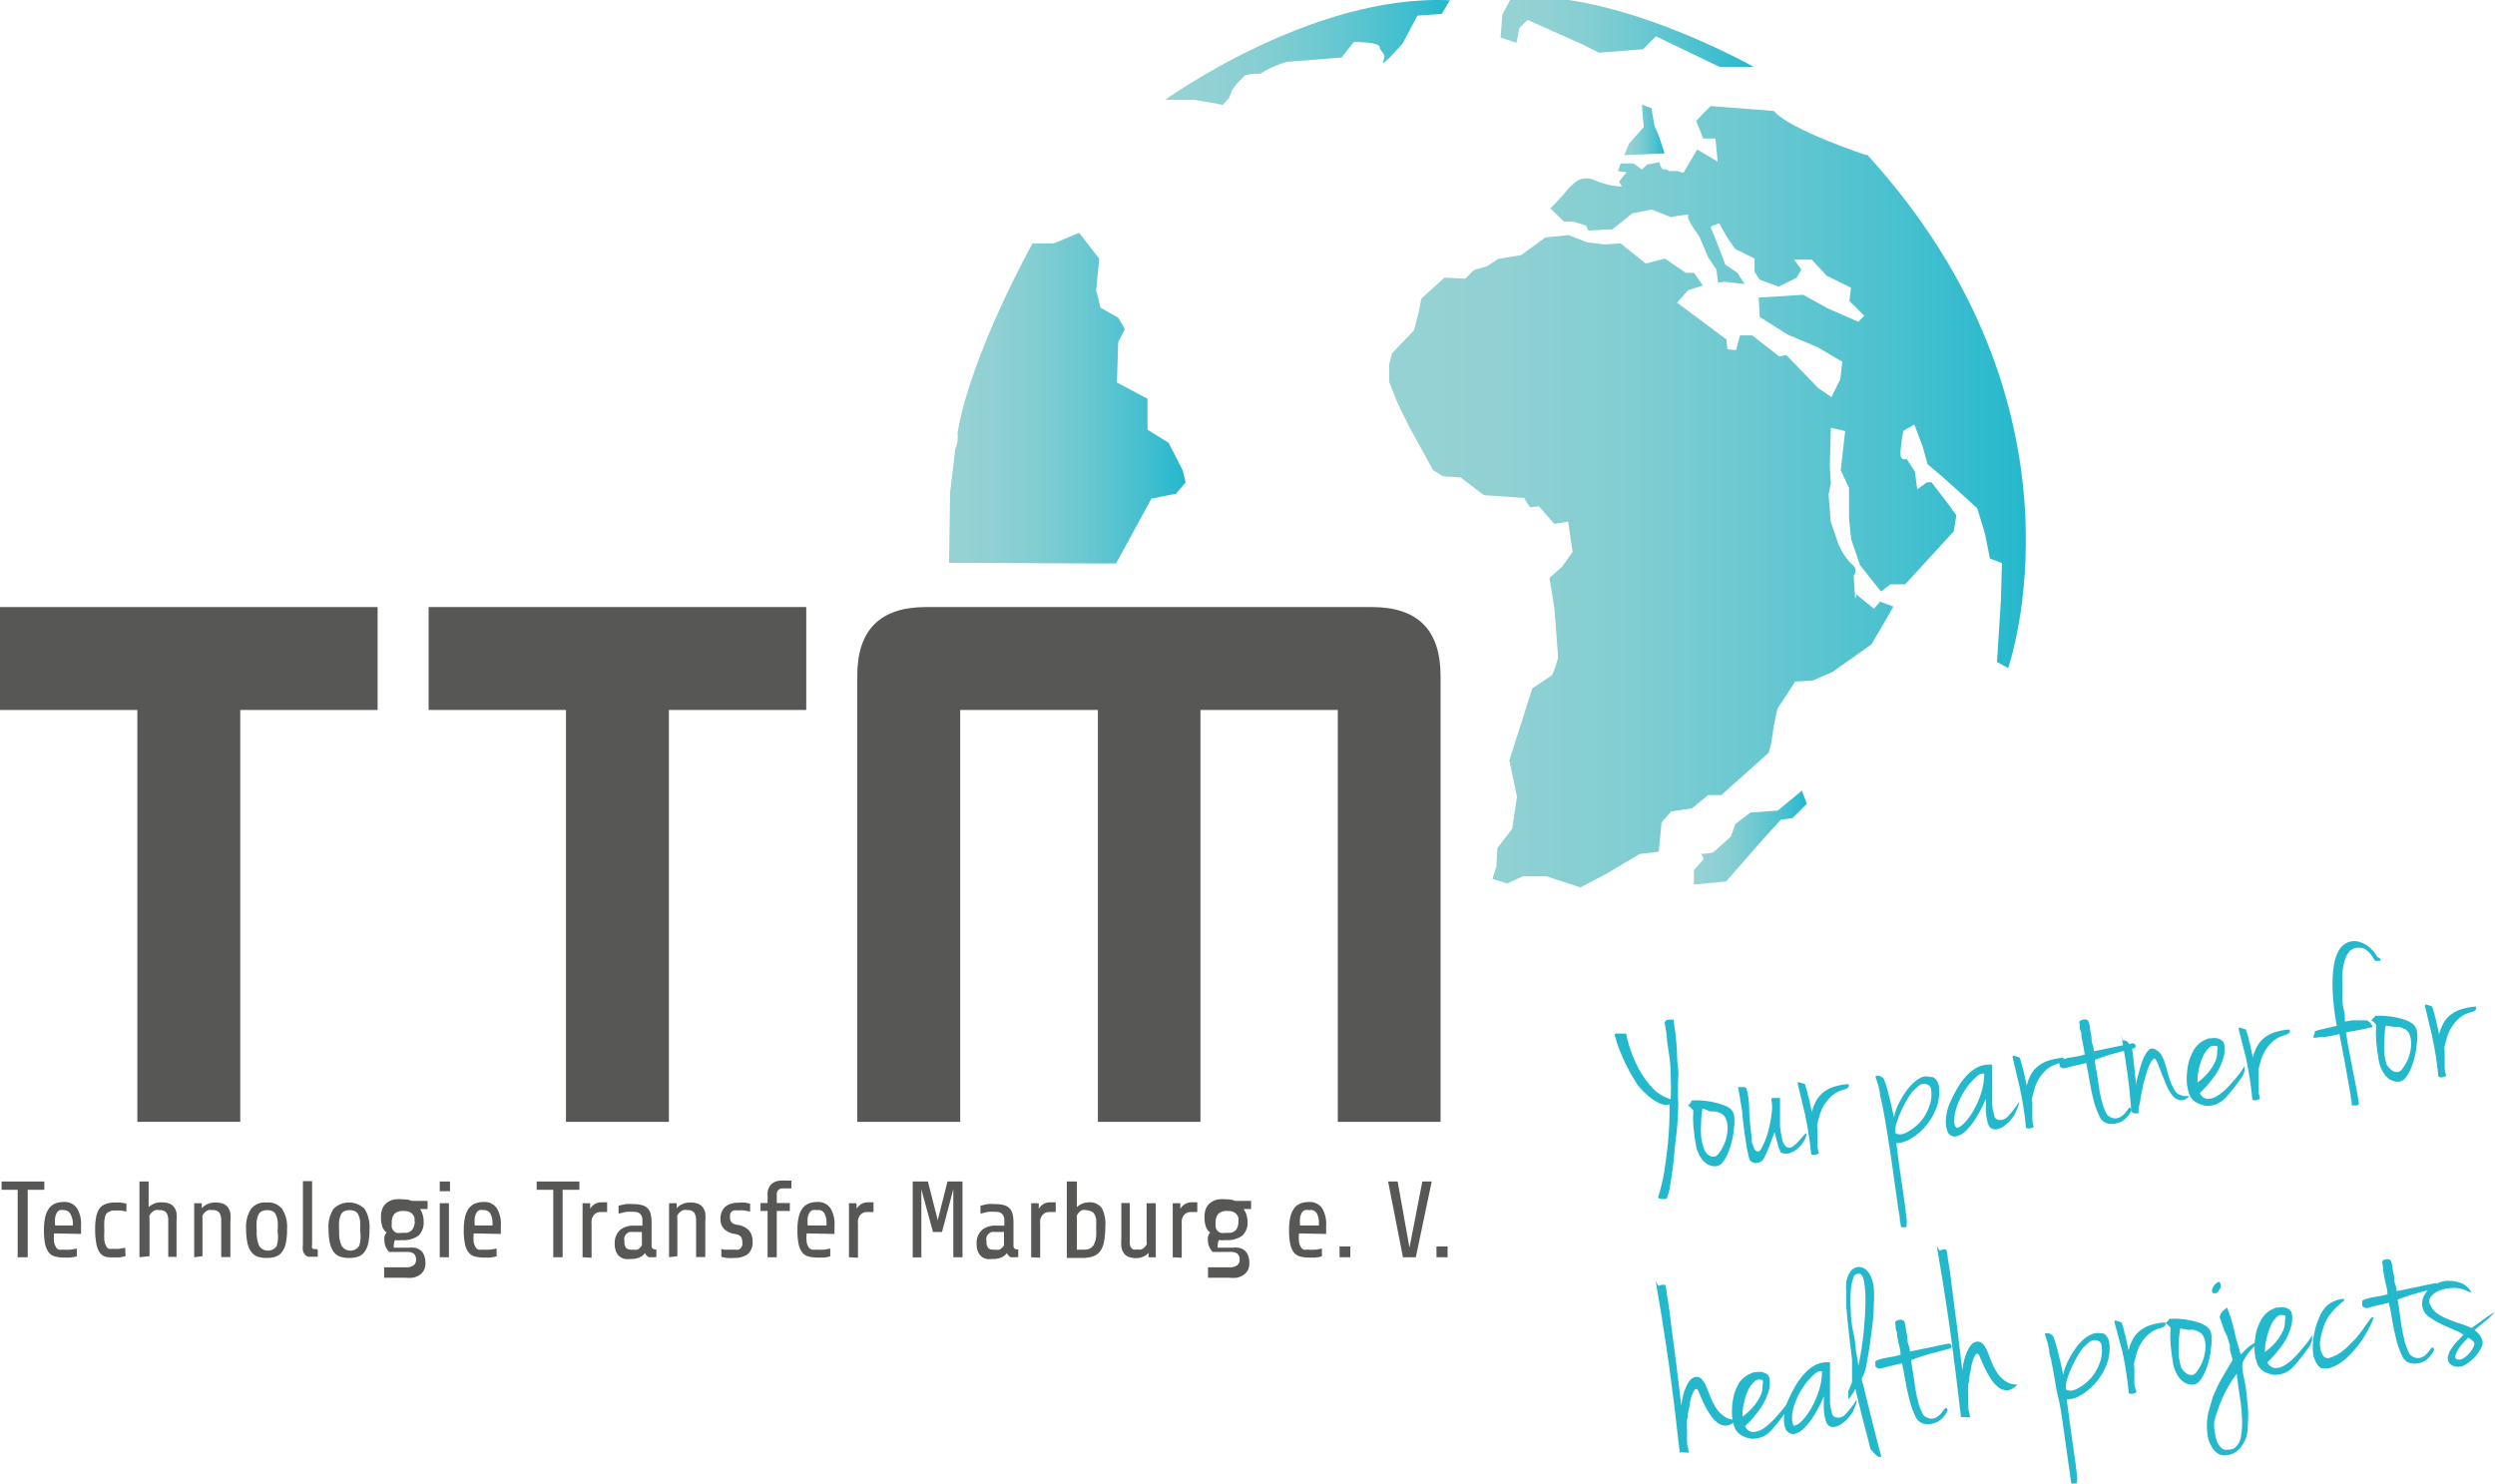<?xml version="1.0" encoding="utf-8"?>
<!-- Generator: Adobe Illustrator 15.1.0, SVG Export Plug-In . SVG Version: 6.00 Build 0)  -->
<!DOCTYPE svg PUBLIC "-//W3C//DTD SVG 1.1//EN" "http://www.w3.org/Graphics/SVG/1.1/DTD/svg11.dtd">
<svg version="1.1" id="Ebene_1" xmlns="http://www.w3.org/2000/svg" xmlns:xlink="http://www.w3.org/1999/xlink" x="0px" y="0px"
	 width="595.279px" height="353.967px" viewBox="0 244.284 595.279 353.967" enable-background="new 0 244.284 595.279 353.967"
	 xml:space="preserve">
<title>Logo-mit-Partner-Headline-inl</title>
<path fill="#24B8CD" d="M400.391,508.407c0,1.938-0.141,4.071-0.421,6.401s-0.505,4.521-0.674,6.57
	c-0.253,2.134-0.521,4.029-0.801,5.688c-0.128,1.119-0.426,2.213-0.885,3.242c-0.459,0.086-0.931,0.086-1.39,0
	c-0.506,0-0.675-0.295-0.506-0.716c0.563-1.867,1.015-3.766,1.348-5.687c0.309-1.882,0.604-4.156,0.885-6.823
	c0.297-3.094,0.424-6.201,0.379-9.309c-0.582,0.136-1.188,0.136-1.769,0c-0.575-0.207-1.126-0.476-1.645-0.802
	c-0.53-0.326-1.038-0.691-1.516-1.095l-1.348-1.222c-0.771-0.79-1.45-1.667-2.022-2.611c-0.734-1.172-1.41-2.381-2.021-3.622
	c-0.632-1.246-1.193-2.525-1.686-3.833c-0.408-1.076-0.759-2.173-1.054-3.285c-0.03-0.184,0.077-0.361,0.253-0.422
	c0.237-0.038,0.479-0.038,0.716,0h1.729c0.599,2.94,1.619,5.777,3.031,8.425c0.929,1.715,2.074,3.301,3.412,4.718
	c1.17,1.182,2.618,2.051,4.212,2.526c0.091-1.782,0.091-3.566,0-5.35c0-1.993-0.153-3.917-0.464-5.771
	c-0.309-1.853-0.505-3.438-0.589-4.759c-0.197-1.348-0.337-2.162-0.422-2.442c0.133-0.323,0.417-0.561,0.759-0.633
	c0.475-0.082,0.958-0.082,1.433,0c0,0.97,0.295,2.064,0.421,3.328c0.127,1.264,0.253,2.526,0.337,3.832
	c0.085,1.307,0,2.696,0.253,4.213s0,2.653,0,3.832c0,1.181,0,2.274,0,3.243C400.408,506.833,400.423,507.621,400.391,508.407z"/>
<path fill="#24B8CD" d="M403.635,506.849c0.771-0.053,1.545-0.053,2.315,0c0.85,0.057,1.693,0.168,2.527,0.337
	c0.786,0.156,1.56,0.367,2.316,0.633c0.704,0.199,1.374,0.513,1.979,0.927c0.527,0.435,0.872,1.051,0.969,1.727
	c0.122,0.896,0.122,1.803,0,2.696c-0.066,1.05-0.223,2.092-0.464,3.116c-0.229,1.006-0.541,1.991-0.926,2.948
	c-0.318,0.812-0.744,1.575-1.264,2.273c-0.327,0.512-0.842,0.875-1.434,1.012c-0.706,0.104-1.427-0.015-2.062-0.337
	c-0.572-0.3-1.074-0.716-1.476-1.222c-0.38-0.489-0.69-1.027-0.927-1.601c-0.214-0.489-0.383-0.997-0.505-1.518
	c-0.308-1.616-0.533-3.247-0.674-4.886c-0.082-1.248-0.082-2.501,0-3.749l-0.464-0.463l-0.379-0.379l-0.422-0.295l0.38-0.379
	C403.365,507.457,403.539,507.167,403.635,506.849z M407.174,519.485l0.505,0.422c0.216,0.146,0.46,0.246,0.716,0.294
	c0.275,0.082,0.567,0.082,0.843,0c0.34-0.159,0.63-0.406,0.843-0.716c0.702-0.912,1.243-1.938,1.601-3.032
	c0.3-0.913,0.47-1.862,0.506-2.822c0.037-0.759-0.077-1.518-0.337-2.231c-0.17-0.53-0.511-0.989-0.969-1.307l-0.802-0.379
	l-0.8-0.253h-1.222l-1.854-0.716c-0.22,1.181-0.333,2.379-0.338,3.58c-0.076,1.064-0.076,2.136,0,3.201
	c0.117,0.842,0.301,1.672,0.548,2.484c0.181,0.546,0.45,1.06,0.802,1.517L407.174,519.485z"/>
<path fill="#24B8CD" d="M419.303,519.022c0.295,0,0.674,0,1.138-1.097c0.551-1.045,0.988-2.146,1.306-3.285
	c0.407-1.378,0.703-2.786,0.886-4.212c0.239-1.237,0.239-2.511,0-3.749c-0.036-0.172,0.051-0.347,0.21-0.421h0.632h1.222
	c0,0.801,0,1.812,0,3.075s0,2.442,0,3.664c0.099,1.094,0.28,2.178,0.548,3.243c0.1,0.729,0.516,1.377,1.138,1.77
	c0.465,0.206,1.008,0.124,1.39-0.211c0.508-0.37,0.974-0.794,1.391-1.264l1.18-1.348c0.338-0.38,0.59-0.549,0.717-0.465
	c-0.094,0.679-0.338,1.326-0.717,1.896c-0.389,0.632-0.871,1.2-1.433,1.685c-0.534,0.471-1.146,0.841-1.812,1.097
	c-0.589,0.188-1.223,0.188-1.812,0c-0.211,0-0.422,0-0.59-0.549c-0.202-0.421-0.371-0.856-0.506-1.306
	c0-0.505-0.295-1.011-0.421-1.601s-0.253-1.096-0.379-1.56l-0.758,2.064c-0.253,0.758-0.549,1.516-0.844,2.189
	c-0.295,0.675-0.548,1.307-0.843,1.812c-0.146,0.37-0.395,0.69-0.716,0.927c-0.493,0.335-1.096,0.471-1.685,0.379
	c-0.271-0.057-0.519-0.188-0.717-0.379c-0.211,0-0.422-0.421-0.59-1.053c-0.169-0.632-0.337-1.434-0.506-2.401
	c-0.168-0.969-0.337-2.062-0.505-3.285l-0.464-3.791c0-1.306-0.337-2.568-0.505-3.79c-0.169-1.222-0.38-2.4-0.59-3.411h1.432
	c0.226,0.025,0.434,0.131,0.59,0.295c0.37,1.375,0.582,2.788,0.632,4.212c0,2.105,0.211,4.646,0.632,7.624v0.632
	c0,0.295,0,0.632,0.253,0.969c0.088,0.352,0.215,0.689,0.38,1.011C418.726,518.692,418.986,518.921,419.303,519.022z"/>
<path fill="#24B8CD" d="M428.906,502.848c0-0.338,0-0.422,0.506-0.295l1.222,0.379l0.59,1.938c0,0.463,0.253,0.927,0.337,1.348
	l0.295,1.391l0.421,1.979c0.221-0.845,0.531-1.664,0.927-2.442c0.396-0.785,0.938-1.486,1.602-2.063
	c0.744-0.634,1.602-1.12,2.526-1.432c1.197-0.406,2.444-0.647,3.707-0.717c0.099,0.243,0.099,0.516,0,0.759
	c-0.383,0.33-0.85,0.55-1.349,0.632c-0.958,0.274-1.848,0.749-2.611,1.39c-0.688,0.598-1.283,1.293-1.769,2.064
	c-0.468,0.733-0.837,1.526-1.096,2.357c-0.252,0.843-0.421,1.56-0.589,2.232c-0.17,0.674,0,0.801,0,1.39c0,0.59,0,1.222,0,1.896
	v1.979c0.029,0.499,0.114,0.994,0.252,1.476c0.099,0.123,0.099,0.298,0,0.421l-0.675,0.253c-0.234,0.056-0.479,0.056-0.716,0
	c-0.211,0-0.337,0-0.379-0.337c-0.315-3.229-0.822-6.436-1.517-9.604L428.906,502.848z"/>
<path fill="#24B8CD" d="M460.538,501.247h0.549c0.234,0.098,0.449,0.241,0.632,0.421c0.241,0.23,0.44,0.501,0.59,0.8
	c0.182,0.415,0.295,0.855,0.337,1.307c0.165,1.794-0.109,3.602-0.801,5.266c-0.643,1.543-1.538,2.967-2.653,4.212
	c-0.993,1.136-2.177,2.09-3.496,2.822c-0.979,0.599-2.097,0.933-3.243,0.969c0.421,3.51,0.814,6.444,1.181,8.803
	c0.365,2.359,0.646,4.282,0.842,5.771c0.197,1.517,0.337,2.652,0.422,3.411c0.063,0.531,0.063,1.068,0,1.601
	c0,0.295,0,0.464-0.422,0.464h-0.927c0,0,0,0,0-0.253c-0.106-0.443-0.191-0.895-0.252-1.348c0-0.646-0.142-1.657-0.423-3.033
	l-0.252-1.854l-0.59-4.212c-0.225-1.713-0.491-3.595-0.801-5.645c-0.309-2.05-0.617-4.058-0.927-6.023
	c-0.31-1.938-0.617-3.733-0.926-5.391c-0.311-1.657-0.591-2.935-0.844-3.833v-0.548l-0.253-1.054c0-0.422-0.253-0.885-0.379-1.391
	l-0.463-1.432c0.41-0.132,0.853-0.132,1.263,0l0.718,0.506c0.438,1.051,0.79,2.135,1.053,3.243c0.394,1.487,0.87,3.522,1.432,6.106
	c0.067-0.546,0.194-1.083,0.38-1.601c0.265-0.77,0.588-1.517,0.97-2.232c0.436-0.833,0.928-1.636,1.474-2.4
	c0.536-0.771,1.157-1.478,1.854-2.105c0.604-0.565,1.304-1.022,2.063-1.348C459.26,501.056,459.922,501.056,460.538,501.247z
	 M455.19,514.304c1.434-0.761,2.673-1.842,3.622-3.159c0.753-1.062,1.323-2.243,1.685-3.495c0.287-0.954,0.388-1.955,0.296-2.948
	c0-0.842-0.338-1.348-0.675-1.517c-0.638-0.427-1.469-0.427-2.105,0c-0.62,0.468-1.198,0.988-1.728,1.559
	c-0.439,0.542-0.835,1.12-1.18,1.728c-0.477,0.814-0.954,1.713-1.432,2.695c-0.452,0.953-0.833,1.938-1.139,2.948
	c-0.281,0.797-0.396,1.643-0.337,2.484c0.199,0.177,0.451,0.28,0.717,0.296c0.291,0.059,0.593,0.059,0.885,0
	c0.506-0.119,0.988-0.318,1.433-0.591H455.19z"/>
<path fill="#24B8CD" d="M475.323,498.298v1.392c0,0.716,0,1.516,0,2.483s0,1.938,0,2.949s0,1.979,0,2.906
	c0.073,0.771,0.229,1.534,0.464,2.273c0,0.632,0.464,0.97,0.759,1.096c0.896,0.288,1.879,0.006,2.484-0.717
	c1.001-1.057,1.892-2.214,2.653-3.454c0,0,0,0,0,0.422c-0.073,0.35-0.188,0.688-0.337,1.012l-0.464,1.095
	c-0.101,0.252-0.228,0.492-0.379,0.716c-0.319,0.498-0.687,0.963-1.096,1.392c-0.47,0.508-1.009,0.946-1.601,1.306
	c-0.52,0.335-1.111,0.538-1.729,0.589c-0.61,0.021-1.188-0.283-1.516-0.8c-0.254-0.488-0.425-1.015-0.506-1.559
	c-0.118-0.642-0.203-1.287-0.253-1.938c0-0.674,0-1.264,0-1.812s0-0.97,0-1.222c-0.591,1.456-1.295,2.864-2.105,4.212
	c-0.701,1.209-1.55,2.327-2.526,3.327c-0.667,0.724-1.531,1.235-2.485,1.476c-0.854,0.125-1.687-0.343-2.021-1.139
	c-0.375-1.008-0.505-2.091-0.379-3.159c0.095-1.14,0.35-2.26,0.759-3.326c0.562-1.332,1.21-2.626,1.938-3.875
	c0.646-1.127,1.424-2.174,2.316-3.117c0.785-0.831,1.713-1.517,2.737-2.021C473.073,498.364,474.202,498.19,475.323,498.298z
	 M466.899,513.377c0.365,0,0.912-0.337,1.643-1.011c0.848-0.875,1.582-1.853,2.19-2.906c0.786-1.329,1.422-2.742,1.896-4.212
	c0.52-1.548,0.788-3.169,0.8-4.802h-0.632c-0.346,0.066-0.665,0.228-0.928,0.464c-1.236,1.032-2.304,2.255-3.157,3.622
	c-0.767,1.2-1.389,2.486-1.854,3.833c-0.365,1.027-0.563,2.108-0.59,3.201c-0.042,0.969,0.126,1.39,0.548,1.811H466.899z"/>
<path fill="#24B8CD" d="M480.166,496.53c0-0.337,0-0.421,0.507-0.295l1.221,0.379l0.59,1.938c0,0.464,0.253,0.927,0.337,1.349
	l0.295,1.391l0.422,1.979c0.222-0.845,0.531-1.664,0.927-2.442c0.396-0.772,0.938-1.46,1.601-2.021
	c0.743-0.635,1.603-1.121,2.527-1.433c1.196-0.405,2.443-0.646,3.707-0.716c0.098,0.243,0.098,0.516,0,0.759
	c-0.384,0.331-0.85,0.55-1.349,0.632c-0.96,0.272-1.85,0.746-2.611,1.39c-0.688,0.599-1.283,1.293-1.77,2.063
	c-0.468,0.734-0.836,1.527-1.095,2.359c-0.253,0.842-0.422,1.559-0.59,2.231c-0.169,0.674,0,0.8,0,1.39c0,0.591,0,1.223,0,1.896
	v1.979c0.029,0.499,0.114,0.993,0.253,1.476c0.098,0.123,0.098,0.298,0,0.421l-0.675,0.253c-0.235,0.057-0.48,0.057-0.717,0
	c-0.225,0-0.351-0.112-0.379-0.337c-0.315-3.229-0.821-6.436-1.517-9.604L480.166,496.53z"/>
<path fill="#24B8CD" d="M499.583,495.097l4.551-0.926l4.633-0.969c0.337-0.021,0.646,0.187,0.758,0.505c0,0.337,0,0.548-0.337,0.674
	l-4.549,1.18c-1.643,0.447-3.259,0.981-4.844,1.602c0,1.095,0.379,2.273,0.548,3.454c0.168,1.179,0.337,2.315,0.505,3.453
	c0.169,1.138,0.464,2.231,0.717,3.285c0.271,0.994,0.651,1.954,1.137,2.863c0.435,0.472,1.013,0.781,1.644,0.886
	c0.492,0.056,0.988-0.032,1.433-0.254c0.448-0.229,0.851-0.544,1.179-0.927l0.886-1.137c0.211-0.295,0.421-0.295,0.632,0
	s0,0.632-0.337,1.18c-0.217,0.325-0.456,0.636-0.716,0.926c-0.317,0.352-0.688,0.648-1.097,0.886
	c-1.006,0.579-2.184,0.788-3.327,0.59c-0.961-0.186-1.759-0.854-2.105-1.77c-0.597-1.226-1.062-2.511-1.391-3.833
	c-0.394-1.487-0.716-3.032-0.969-4.634c-0.253-1.601-0.52-3.004-0.8-4.212l-3.454,0.801l-1.559,0.421
	c-0.219,0.07-0.455,0.07-0.674,0l-0.675-0.421c0.025-0.168,0.025-0.338,0-0.506c-0.022-0.14-0.022-0.281,0-0.421
	c-0.032-0.11-0.032-0.228,0-0.337c0.205-0.182,0.45-0.312,0.717-0.379c0.749-0.271,1.525-0.453,2.315-0.548
	c1.01-0.146,2.009-0.357,2.99-0.632c-0.168-1.151-0.322-2.051-0.463-2.695l-0.337-1.687c0-0.505,0-0.969-0.253-1.432
	c-0.253-0.464,0-1.096-0.253-1.854c-0.016-0.181,0.087-0.351,0.253-0.422c0.207-0.125,0.436-0.211,0.674-0.253
	c0.234-0.058,0.48-0.058,0.717,0c0.208,0.037,0.391,0.159,0.505,0.337c0.187,0.461,0.312,0.941,0.379,1.433
	c0,0.633,0.211,1.307,0.337,2.021c0.127,0.717,0,1.433,0.295,2.147C499.541,494.213,499.541,494.592,499.583,495.097z"/>
<path fill="#24B8CD" d="M508.64,493.581c0,1.011,0.252,2.021,0.337,3.032l0.295,2.947l0.294,2.654c0,0.842,0,1.602,0,2.231
	c-0.036-0.363-0.036-0.73,0-1.096c0-0.59,0.253-1.264,0.422-2.021l0.674-2.443c0.218-0.794,0.498-1.567,0.843-2.315
	c0.27-0.597,0.625-1.149,1.054-1.644c0.256-0.362,0.7-0.544,1.137-0.464c0.782,0.214,1.457,0.709,1.896,1.392
	c0.441,0.706,0.783,1.473,1.011,2.273c0.253,0.87,0.52,1.839,0.801,2.906c0.314,1.151,0.781,2.257,1.391,3.285
	c0.233,0.477,0.619,0.86,1.095,1.095c0.403,0.182,0.828,0.31,1.264,0.38h0.927c0.254,0,0.338,0,0.254,0
	c-0.53,0.688-1.366,1.065-2.232,1.011c-0.745-0.17-1.403-0.604-1.854-1.222c-0.591-0.772-1.072-1.623-1.432-2.527
	c-0.421-1.011-0.801-1.979-1.18-2.905l-0.927-2.358c-0.253-0.632-0.506-0.969-0.717-0.927s-0.632,0.421-0.969,1.053
	c-0.351,0.75-0.646,1.524-0.885,2.316c-0.28,0.927-0.547,1.924-0.8,2.99l-0.633,3.032c0,0.927-0.337,1.771-0.463,2.443v1.222h-1.012
	c0,0-0.337,0-0.716-0.464c-0.226-3.201-0.533-6.22-0.927-9.056s-0.786-5.293-1.18-7.371s-0.394-2.246,0-0.506
	c0.191-0.062,0.397-0.062,0.589,0l0.676,0.338C507.812,493.283,508.198,493.569,508.64,493.581z"/>
<path fill="#24B8CD" d="M525.488,492.697l0.885-0.421c0.371-0.209,0.799-0.297,1.222-0.253c0.876-0.21,1.8-0.025,2.526,0.505
	c0.646,0.506,0.828,1.629,0.548,3.37c-0.396,1.783-1.142,3.473-2.189,4.97c-1.062,1.522-2.275,2.935-3.622,4.212
	c0.295,0.767,0.994,1.304,1.811,1.391c0.789,0.002,1.562-0.217,2.232-0.632c0.782-0.473,1.503-1.038,2.148-1.685
	c0.701-0.675,1.25-1.265,1.643-1.771c0.674-0.758,1.222-1.39,1.601-1.896c0.447-0.59,0.855-1.209,1.223-1.854l0,0
	c0.024,0.141,0.024,0.282,0,0.422v0.801c-0.07,0.242-0.155,0.481-0.253,0.716c-0.102,0.252-0.229,0.491-0.379,0.717l-0.675,0.927
	l-1.053,1.433l-1.391,1.685c-0.428,0.537-0.907,1.031-1.433,1.475c-0.522,0.442-1.123,0.785-1.77,1.012
	c-0.746,0.243-1.532,0.344-2.316,0.295c-0.64-0.119-1.262-0.317-1.854-0.59c-0.417-0.189-0.802-0.445-1.138-0.759
	c-0.241-0.239-0.453-0.509-0.632-0.801c-0.12-0.199-0.22-0.411-0.295-0.632c-0.323-0.938-0.521-1.915-0.59-2.906
	c-0.075-1.657,0.096-3.318,0.506-4.928c0.304-0.969,0.713-1.901,1.222-2.78C523.973,493.897,524.665,493.203,525.488,492.697z
	 M524.266,502.595c0.529-0.392,1.036-0.812,1.517-1.264c0.594-0.549,1.129-1.155,1.602-1.812c0.489-0.666,0.897-1.387,1.221-2.147
	c0.313-0.744,0.443-1.553,0.38-2.358c0.135-0.367,0.135-0.771,0-1.137c-0.08-0.038-0.173-0.038-0.253,0
	c-0.649-0.216-1.366-0.016-1.812,0.505c-0.618,0.646-1.104,1.402-1.433,2.232c-0.423,0.986-0.732,2.019-0.927,3.074
	c-0.229,0.966-0.314,1.959-0.253,2.948L524.266,502.595z"/>
<path fill="#24B8CD" d="M534.122,489.832c0-0.337,0-0.421,0.506-0.295l1.222,0.379l0.59,1.938c0,0.465,0.253,0.928,0.337,1.35
	l0.295,1.39l0.421,1.979c0.222-0.846,0.531-1.664,0.928-2.443c0.39-0.788,0.935-1.489,1.601-2.062
	c0.743-0.635,1.602-1.12,2.527-1.433c1.196-0.406,2.443-0.646,3.706-0.717c0.104,0.242,0.104,0.517,0,0.759
	c-0.369,0.325-0.82,0.544-1.307,0.632c-0.958,0.273-1.849,0.747-2.61,1.391c-0.688,0.598-1.283,1.293-1.77,2.062
	c-0.469,0.734-0.837,1.527-1.096,2.359c-0.252,0.813-0.449,1.559-0.589,2.231c0,0.338,0,0.801,0,1.391s0,1.222,0,1.896v1.979
	c0.031,0.499,0.116,0.993,0.252,1.475c0.099,0.123,0.099,0.298,0,0.421l-0.675,0.253c-0.234,0.057-0.479,0.057-0.716,0
	c-0.211,0-0.337,0-0.379-0.337c-0.305-3.228-0.797-6.434-1.475-9.604L534.122,489.832z"/>
<path fill="#24B8CD" d="M567.903,473.531h-0.843h-0.337l0,0l0,0c0,0,0,0-0.379-0.463c-0.2-0.366-0.425-0.719-0.674-1.054
	c-0.352-0.463-0.778-0.861-1.265-1.18c-0.362-0.304-0.837-0.441-1.306-0.379c-0.883-0.17-1.793,0.097-2.443,0.716
	c-0.633,0.708-1.082,1.562-1.306,2.485c-0.312,1.169-0.481,2.371-0.506,3.58c0,1.318,0,2.652,0,4.001s0,2.611,0.338,3.833
	c0.336,1.222,0.252,2.189,0.294,2.948l1.686-0.295h1.222h1.054h1.095c0.218,0.023,0.423,0.111,0.59,0.252
	c0.206,0.158,0.391,0.343,0.549,0.549c0.134,0.168,0.247,0.353,0.337,0.548v0.253l-1.729,0.421l-1.474,0.295l-1.434,0.253
	l-1.643,0.294c0.253,1.854,0.533,3.496,0.843,4.929l0.8,4.213l0.76,3.832c0.252,1.265,0.477,2.598,0.674,4.002
	c-0.022,0.263-0.242,0.465-0.506,0.464h-1.181c-0.027-0.153-0.027-0.312,0-0.464c0-0.28-0.084-0.772-0.252-1.475
	c0-0.675-0.253-1.644-0.464-2.906c-0.21-1.264-0.505-2.863-0.842-4.844c-0.337-1.979-0.843-4.213-1.391-7.329l-1.979,0.421
	l-1.306,0.253h-1.096l-1.349,0.211c-0.252,0-0.379,0-0.421,0c-0.034-0.167-0.034-0.339,0-0.506c0.062-0.219,0.146-0.43,0.253-0.632
	v-0.421c0.604-0.214,1.224-0.383,1.854-0.506l3.411-0.8c-0.553-2.878-0.891-5.792-1.011-8.72c-0.074-1.943,0.038-3.891,0.337-5.812
	c0.167-1.198,0.553-2.354,1.138-3.412c0.358-0.642,0.863-1.189,1.475-1.601c1.002-0.637,2.226-0.819,3.37-0.507
	c1,0.301,1.921,0.817,2.694,1.518c0.692,0.604,1.265,1.332,1.686,2.147C568.029,472.901,568.113,473.364,567.903,473.531z"/>
<path fill="#24B8CD" d="M566.723,486.673c0.771-0.053,1.545-0.053,2.315,0c0.85,0.058,1.693,0.169,2.527,0.337
	c0.786,0.155,1.562,0.367,2.316,0.632c0.649,0.228,1.262,0.555,1.812,0.97c0.53,0.433,0.876,1.05,0.969,1.728
	c0.119,0.896,0.119,1.801,0,2.695c-0.065,1.051-0.221,2.093-0.464,3.117c-0.229,1.006-0.539,1.991-0.927,2.947
	c-0.319,0.798-0.744,1.549-1.264,2.232c-0.322,0.515-0.839,0.879-1.433,1.011c-0.706,0.104-1.428-0.014-2.062-0.337
	c-0.573-0.298-1.075-0.715-1.476-1.222c-0.378-0.49-0.688-1.028-0.927-1.602c-0.212-0.488-0.381-0.997-0.505-1.517
	c-0.312-1.687-0.538-3.387-0.675-5.096c-0.08-1.249-0.08-2.501,0-3.749l-0.379-0.463l-0.379-0.381l-0.421-0.295
	c0.146-0.104,0.273-0.231,0.379-0.379C566.374,487.142,566.576,486.926,566.723,486.673z M570.261,499.31l0.505,0.422
	c0.216,0.146,0.46,0.246,0.717,0.295c0.274,0.082,0.567,0.082,0.842,0c0.339-0.161,0.629-0.408,0.844-0.717
	c0.7-0.912,1.242-1.938,1.601-3.032c0.297-0.913,0.467-1.862,0.505-2.822c0.033-0.759-0.082-1.517-0.337-2.232
	c-0.176-0.525-0.515-0.983-0.969-1.306l-0.8-0.379l-0.802-0.253h-1.222l-1.938-0.294c-0.218,1.181-0.33,2.379-0.338,3.58
	c-0.073,1.064-0.073,2.135,0,3.201c0.119,0.841,0.303,1.672,0.549,2.483c0.242,0.404,0.541,0.773,0.885,1.096L570.261,499.31z"/>
<path fill="#24B8CD" d="M578.559,484.315c0-0.338,0-0.422,0.505-0.296l1.222,0.38l0.591,1.938c0,0.464,0.252,0.927,0.337,1.348
	l0.295,1.392l0.421,1.979c0.222-0.845,0.532-1.664,0.927-2.442c0.397-0.771,0.941-1.458,1.602-2.021
	c0.743-0.632,1.602-1.118,2.526-1.432c1.197-0.404,2.444-0.646,3.706-0.717c0.099,0.242,0.099,0.516,0,0.759
	c-0.383,0.329-0.85,0.548-1.348,0.632c-0.959,0.272-1.85,0.747-2.611,1.39c-0.688,0.598-1.284,1.292-1.769,2.063
	c-0.47,0.733-0.837,1.527-1.097,2.358c-0.253,0.843-0.421,1.56-0.59,2.232c-0.168,0.674,0,0.8,0,1.39c0,0.591,0,1.223,0,1.896v1.979
	c0.031,0.499,0.116,0.993,0.253,1.476c0.099,0.123,0.099,0.298,0,0.421l-0.674,0.253c-0.235,0.056-0.48,0.056-0.716,0
	c-0.226,0-0.353-0.112-0.379-0.337c-0.318-3.229-0.825-6.436-1.518-9.604L578.559,484.315z"/>
<path fill="#24B8CD" d="M397.317,550.865c0.133,0.455,0.231,0.92,0.295,1.39c0,0.8,0.295,1.854,0.463,3.117
	c0.169,1.263,0.379,2.695,0.548,4.212c0.17,1.516,0.422,3.285,0.633,4.97c0.211,1.686,0.463,3.37,0.674,5.056l0.548,4.591
	l0.421,3.538l0.253,1.938c0.121-1.602,0.521-3.169,1.179-4.633c0.591-1.264,1.223-1.938,1.812-2.106
	c0.575-0.265,1.252-0.164,1.727,0.254c0.489,0.494,0.876,1.081,1.139,1.727c0.337,0.759,0.674,1.601,1.011,2.527
	c0.352,0.909,0.789,1.783,1.306,2.61c0.511,0.816,1.167,1.53,1.938,2.106c0.869,0.622,1.923,0.934,2.99,0.884
	c-0.58,0.768-1.446,1.269-2.4,1.391c-0.765,0.021-1.512-0.232-2.106-0.716c-0.713-0.566-1.324-1.251-1.811-2.021
	c-0.529-0.812-1.007-1.656-1.433-2.527c-0.394-0.842-0.717-1.572-0.97-2.189c-0.133-0.381-0.302-0.746-0.505-1.096
	c-0.123-0.197-0.383-0.259-0.58-0.136c-0.056,0.034-0.102,0.081-0.136,0.136c-0.278,0.399-0.491,0.84-0.632,1.307
	c-0.229,0.646-0.413,1.308-0.548,1.979c0,0.717-0.253,1.433-0.379,2.106c-0.128,0.674,0,1.222-0.253,1.643
	c0.014,0.21,0.014,0.422,0,0.632c-0.039,0.631-0.039,1.266,0,1.896c0,0.758,0,1.517,0,2.273s0,1.433,0.253,2.021
	c0.024,0.376,0.109,0.746,0.253,1.096c-0.363,0.055-0.732,0.055-1.097,0c-0.377-0.059-0.76-0.059-1.137,0l-0.506-4.212l-0.716-6.276
	c-0.281-2.161-0.576-4.465-0.886-6.906c-0.309-2.443-0.659-4.93-1.053-7.455c-0.365-2.527-0.744-5.014-1.138-7.456
	s-0.786-4.773-1.179-6.991c-0.591-3.328,0-0.253,0.59-0.506C396.329,550.817,396.835,550.757,397.317,550.865z"/>
<path fill="#24B8CD" d="M416.987,572.345l0.885-0.421c0.371-0.208,0.799-0.297,1.223-0.253c0.875-0.204,1.797-0.02,2.525,0.506
	c0.633,0.505,0.802,1.644,0.549,3.369c-0.417,1.726-1.16,3.355-2.19,4.802c-1.06,1.525-2.273,2.938-3.622,4.212
	c0.296,0.768,0.995,1.304,1.812,1.392c0.787,0.002,1.562-0.217,2.231-0.632c0.78-0.475,1.502-1.039,2.147-1.687
	c0.701-0.674,1.25-1.264,1.643-1.769c0.674-0.759,1.222-1.391,1.602-1.896c0.446-0.59,0.854-1.209,1.222-1.854l0,0
	c0.026,0.14,0.026,0.281,0,0.422c0,0,0,0.463,0,0.8c-0.072,0.243-0.156,0.481-0.253,0.716c-0.104,0.25-0.229,0.49-0.379,0.716
	l-0.675,0.928l-1.053,1.433l-1.391,1.685c-0.428,0.537-0.907,1.031-1.433,1.476c-0.526,0.426-1.126,0.753-1.769,0.969
	c-0.747,0.243-1.533,0.343-2.317,0.294c-0.639-0.121-1.261-0.318-1.853-0.589c-0.418-0.189-0.803-0.445-1.138-0.759
	c-0.242-0.24-0.454-0.509-0.633-0.8c-0.119-0.2-0.219-0.411-0.295-0.633c-0.323-0.938-0.521-1.916-0.59-2.905
	c-0.075-1.659,0.096-3.319,0.506-4.93c0.307-0.968,0.715-1.898,1.223-2.778C415.497,573.411,416.188,572.793,416.987,572.345z
	 M415.807,582.243c0.53-0.393,1.036-0.813,1.517-1.265c0.59-0.551,1.126-1.156,1.602-1.812c0.486-0.667,0.896-1.388,1.222-2.147
	c0.312-0.744,0.442-1.554,0.379-2.358c0.141-0.366,0.141-0.771,0-1.137c0,0,0,0-0.253,0c-0.65-0.217-1.366-0.017-1.811,0.505
	c-0.62,0.604-1.12,1.317-1.476,2.105c-0.42,0.988-0.73,2.021-0.927,3.075c-0.256,0.989-0.355,2.012-0.295,3.032L415.807,582.243
	L415.807,582.243z"/>
<path fill="#24B8CD" d="M436.615,569.313c0,0.211,0,0.674,0,1.39s0,1.517,0,2.485c0,0.968,0,1.938,0,2.947s0,1.979,0,2.906
	c0.071,0.771,0.228,1.535,0.463,2.274c0,0.632,0.464,0.969,0.76,1.096c0.896,0.288,1.879,0.006,2.483-0.717
	c1.002-1.058,1.893-2.214,2.654-3.453c0,0,0,0,0,0.421c-0.062,0.347-0.161,0.686-0.295,1.011l-0.464,1.095
	c-0.099,0.254-0.227,0.493-0.379,0.718c-0.317,0.499-0.685,0.965-1.096,1.39c-0.469,0.509-1.008,0.948-1.601,1.306
	c-0.521,0.334-1.112,0.537-1.729,0.591c-0.61,0.021-1.188-0.284-1.516-0.802c-0.254-0.486-0.425-1.015-0.506-1.559
	c-0.123-0.64-0.207-1.287-0.253-1.938c0-0.646,0-1.249,0-1.811c0-0.548,0-0.969,0-1.222c-0.588,1.458-1.292,2.865-2.105,4.212
	c-0.697,1.212-1.548,2.33-2.526,3.327c-0.654,0.718-1.503,1.229-2.443,1.475c-0.8,0-1.474-0.253-2.021-1.137
	c-0.375-1.01-0.505-2.093-0.379-3.159c0.092-1.141,0.348-2.261,0.759-3.328c0.562-1.331,1.21-2.626,1.938-3.875
	c0.646-1.126,1.425-2.173,2.317-3.116c0.783-0.832,1.712-1.517,2.736-2.021C434.425,569.395,435.523,569.222,436.615,569.313z
	 M428.191,584.392c0.379,0,0.927-0.295,1.644-1.011c0.846-0.876,1.58-1.853,2.189-2.906c0.784-1.33,1.42-2.742,1.896-4.213
	c0.521-1.547,0.791-3.168,0.8-4.801h-0.632c-0.346,0.067-0.665,0.229-0.928,0.463c-1.235,1.034-2.302,2.257-3.158,3.622
	c-0.767,1.201-1.389,2.487-1.854,3.833c-0.368,1.028-0.566,2.109-0.59,3.201c-0.028,0.955,0.154,1.614,0.547,1.979L428.191,584.392z
	"/>
<path fill="#24B8CD" d="M444.196,573.188c0,0,0,0.591,0.338,1.518l0.801,3.285c0.309,1.291,0.659,2.694,1.053,4.212l1.054,4.212
	c0.337,1.348,0.631,2.527,0.926,3.538l0.506,1.938h-0.548c-0.17-0.028-0.329-0.103-0.463-0.211l-0.59-0.547l-0.969-1.054
	c-0.87-3.285-1.602-6.093-2.19-8.424l-1.432-5.98c-0.356,0.653-0.751,1.286-1.18,1.896c-0.254,0.338-0.422,0.506-0.506,0.506
	c-0.085,0,0,0,0-0.463v-0.548c0,0,0-0.338,0-0.507c-0.021-0.14-0.021-0.28,0-0.421c0.205-0.382,0.389-0.774,0.548-1.18
	c0.139-0.342,0.251-0.693,0.337-1.053c0.027-0.352,0.027-0.702,0-1.054v-1.011c0-0.295,0-0.59,0-0.885s0-0.632,0-0.969
	s0-0.758,0-1.265l-0.252-2.147l-0.381-3.201c-0.14-1.179-0.279-2.429-0.421-3.748c-0.141-1.32-0.253-2.569-0.337-3.749
	c0-1.18,0-2.274,0-3.243c-0.043-0.743-0.043-1.487,0-2.231c0.067-0.919,0.372-1.805,0.886-2.569
	c0.358-0.551,0.894-0.967,1.516-1.179c0.595-0.164,1.229-0.089,1.77,0.21c0.663,0.357,1.194,0.919,1.518,1.601
	c0.482,0.946,0.783,1.977,0.884,3.033c0.101,1.401,0.101,2.81,0,4.212c0,1.544-0.112,3.146-0.337,4.802
	c-0.226,1.656-0.436,3.285-0.632,4.887c-0.252,1.601-0.505,3.089-0.758,4.465C445.082,571.239,444.701,572.345,444.196,573.188z
	 M443.396,570.155c0.566-2.671,0.988-5.37,1.264-8.087c0.253-2.641,0.394-4.983,0.421-7.033c0.052-1.664-0.062-3.329-0.337-4.972
	c-0.253-1.234-0.59-1.839-1.011-1.812c-0.645-0.199-1.328,0.162-1.527,0.807c-0.013,0.04-0.021,0.08-0.03,0.12
	c-0.359,1.018-0.56,2.082-0.59,3.159c-0.104,1.515-0.104,3.034,0,4.549c0,1.687,0.183,3.37,0.548,5.056
	c0.364,1.685,0.59,3.257,0.674,4.718c0.295,1.432,0.464,2.61,0.59,3.453L443.396,570.155L443.396,570.155z"/>
<path fill="#24B8CD" d="M455.695,566.743l4.549-0.927l4.635-0.97c0.337-0.02,0.646,0.188,0.758,0.506c0,0.337,0,0.548-0.337,0.675
	l-4.549,1.179c-1.629,0.448-3.23,0.981-4.803,1.601c0.196,1.123,0.379,2.274,0.548,3.454c0.168,1.181,0.337,2.331,0.506,3.454
	c0.183,1.106,0.421,2.203,0.716,3.285c0.27,0.995,0.65,1.956,1.138,2.864c0.437,0.467,1.013,0.777,1.643,0.885
	c0.492,0.053,0.988-0.035,1.433-0.253c0.436-0.234,0.821-0.549,1.138-0.927l0.885-1.139c0.21-0.295,0.421-0.295,0.633,0
	c0.21,0.295,0,0.632-0.338,1.181c-0.217,0.324-0.455,0.635-0.717,0.927c-0.314,0.351-0.686,0.648-1.095,0.885
	c-1.005,0.582-2.184,0.791-3.327,0.589c-0.962-0.184-1.759-0.854-2.105-1.769c-0.6-1.226-1.064-2.51-1.391-3.833
	c-0.394-1.488-0.729-3.032-1.011-4.633c-0.253-1.602-0.548-3.075-0.801-4.212l-3.454,0.8l-1.559,0.421
	c-0.22,0.071-0.454,0.071-0.674,0l-0.675-0.421c0.026-0.167,0.026-0.338,0-0.505c-0.021-0.141-0.021-0.282,0-0.423
	c-0.032-0.108-0.032-0.227,0-0.337c0.206-0.182,0.451-0.312,0.717-0.379c0.749-0.268,1.526-0.45,2.316-0.548
	c1.01-0.145,2.009-0.354,2.99-0.632c0-1.137-0.337-2.063-0.463-2.695l-0.338-1.685c0-0.506,0-0.969-0.253-1.434
	c-0.253-0.463,0-1.095-0.253-1.853c-0.015-0.181,0.087-0.35,0.253-0.422c0.208-0.124,0.437-0.209,0.675-0.253
	c0.234-0.055,0.479-0.055,0.716,0c0.208,0.037,0.392,0.159,0.506,0.338c0.182,0.446,0.309,0.912,0.379,1.39
	c0,0.632,0.211,1.307,0.337,2.021s0,1.433,0.295,2.147C455.612,565.814,455.695,566.196,455.695,566.743z"/>
<path fill="#24B8CD" d="M464.371,542.44c0.136,0.455,0.233,0.92,0.296,1.391c0,0.8,0.295,1.854,0.463,3.116
	c0.169,1.264,0.38,2.695,0.548,4.212c0.169,1.517,0.421,3.286,0.632,4.971c0.211,1.686,0.464,3.369,0.674,5.055l0.548,4.592
	l0.421,3.538l0.253,1.938c0.121-1.602,0.521-3.169,1.181-4.634c0.589-1.263,1.221-1.938,1.811-2.105
	c0.575-0.265,1.252-0.166,1.729,0.253c0.488,0.494,0.876,1.081,1.137,1.728c0.337,0.758,0.674,1.601,1.011,2.527
	c0.354,0.908,0.789,1.783,1.307,2.61c0.51,0.816,1.167,1.53,1.938,2.106c0.869,0.622,1.923,0.934,2.991,0.884
	c-0.581,0.768-1.446,1.269-2.401,1.391c-0.765,0.021-1.512-0.232-2.104-0.717c-0.713-0.567-1.325-1.251-1.812-2.021
	c-0.527-0.812-1.007-1.656-1.432-2.527c-0.395-0.842-0.717-1.572-0.969-2.189c-0.135-0.381-0.304-0.748-0.507-1.096
	c-0.122-0.197-0.382-0.259-0.579-0.136c-0.056,0.034-0.103,0.081-0.137,0.136c-0.276,0.4-0.49,0.841-0.632,1.307
	c-0.216,0.646-0.384,1.309-0.506,1.979c0,0.717-0.295,1.433-0.379,2.106c-0.084,0.673,0,1.222-0.253,1.643
	c0.014,0.21,0.014,0.421,0,0.632c-0.039,0.631-0.039,1.264,0,1.896c0,0.758,0,1.516,0,2.273s0,1.433,0.253,2.021
	c0.024,0.376,0.109,0.746,0.253,1.096c-0.363,0.055-0.732,0.055-1.096,0c-0.377-0.059-0.761-0.059-1.138,0l-0.506-4.213
	l-0.758-6.275c-0.28-2.162-0.575-4.465-0.885-6.906c-0.31-2.443-0.659-4.93-1.054-7.456c-0.364-2.526-0.743-5.013-1.137-7.455
	s-0.787-4.773-1.18-6.991c-0.59-3.328,0-0.253,0.59-0.506C463.385,542.393,463.889,542.333,464.371,542.44z"/>
<path fill="#24B8CD" d="M501.227,562.405h0.547c0.235,0.1,0.45,0.242,0.632,0.422c0.226,0.234,0.41,0.505,0.548,0.8
	c0.183,0.414,0.295,0.854,0.337,1.306c0.167,1.794-0.106,3.603-0.801,5.267c-0.638,1.545-1.535,2.969-2.652,4.212
	c-0.994,1.134-2.178,2.089-3.496,2.82c-0.979,0.601-2.097,0.935-3.243,0.97c0.449,3.511,0.843,6.443,1.18,8.804
	c0.337,2.358,0.632,4.212,0.843,5.771c0.21,1.559,0.337,2.652,0.421,3.41c0.065,0.532,0.065,1.069,0,1.602
	c0,0.295,0,0.464-0.421,0.464h-0.927c0,0,0,0,0-0.253c-0.106-0.444-0.191-0.896-0.253-1.348c0-0.633-0.211-1.687-0.421-3.033
	l-0.253-1.854l-0.59-4.212c-0.226-1.713-0.491-3.594-0.802-5.644c-0.309-2.05-0.7-3.975-1.179-5.771
	c-0.309-1.938-0.618-3.733-0.927-5.392c-0.295-1.644-0.59-2.906-0.843-3.833v-0.547l-0.252-1.055c0-0.421-0.253-0.884-0.38-1.39
	c-0.126-0.505-0.296-0.969-0.464-1.432c0.411-0.134,0.854-0.134,1.265,0l0.716,0.505c0.438,1.051,0.79,2.136,1.053,3.243
	c0.395,1.487,0.871,3.523,1.434,6.106c0.063-0.546,0.19-1.083,0.379-1.601c0.264-0.77,0.588-1.516,0.969-2.232
	c0.435-0.834,0.927-1.636,1.475-2.4c0.522-0.768,1.131-1.475,1.812-2.105c0.604-0.564,1.304-1.021,2.063-1.348
	C499.684,562.31,500.476,562.221,501.227,562.405z M495.878,575.462c1.433-0.763,2.672-1.843,3.621-3.159
	c0.753-1.062,1.321-2.245,1.686-3.496c0.287-0.953,0.388-1.955,0.295-2.947c0-0.844-0.225-1.349-0.674-1.518
	c-0.637-0.426-1.469-0.426-2.105,0c-0.621,0.468-1.198,0.989-1.728,1.56c-0.438,0.543-0.833,1.12-1.179,1.728
	c-0.479,0.814-0.955,1.713-1.434,2.695c-0.448,0.955-0.828,1.939-1.137,2.948c-0.283,0.796-0.398,1.643-0.337,2.484
	c0.198,0.176,0.45,0.28,0.716,0.295c0.292,0.06,0.593,0.06,0.885,0c0.459-0.119,0.898-0.304,1.307-0.548L495.878,575.462z"/>
<path fill="#24B8CD" d="M504.47,559.709c0-0.337,0-0.421,0.505-0.295l1.222,0.379l0.59,1.938c0,0.464,0.253,0.927,0.337,1.348
	l0.296,1.391l0.421,1.979c0.221-0.845,0.53-1.664,0.927-2.443c0.392-0.786,0.936-1.488,1.601-2.062
	c0.744-0.633,1.603-1.119,2.527-1.433c1.197-0.405,2.444-0.646,3.706-0.717c0.099,0.243,0.099,0.517,0,0.759
	c-0.369,0.325-0.82,0.544-1.306,0.633c-0.959,0.271-1.851,0.745-2.611,1.39c-0.688,0.598-1.284,1.293-1.77,2.062
	c-0.469,0.734-0.837,1.527-1.096,2.359c-0.253,0.842-0.421,1.559-0.59,2.232c-0.168,0.674,0,0.8,0,1.39s0,1.222,0,1.896v1.979
	c0.074,0.562,0.216,1.114,0.422,1.643c0.099,0.123,0.099,0.299,0,0.422l-0.674,0.253c-0.236,0.056-0.481,0.056-0.717,0
	c-0.21,0-0.337,0-0.379-0.337c-0.305-3.228-0.797-6.435-1.475-9.604L504.47,559.709z"/>
<path fill="#24B8CD" d="M517.653,558.951c0.771-0.055,1.546-0.055,2.317,0c0.849,0.055,1.692,0.167,2.526,0.337
	c0.786,0.155,1.561,0.366,2.316,0.632c0.649,0.229,1.261,0.555,1.811,0.969c0.53,0.433,0.877,1.049,0.97,1.728
	c0.122,0.895,0.122,1.802,0,2.694c-0.065,1.052-0.221,2.095-0.463,3.117c-0.231,1.006-0.541,1.991-0.928,2.948
	c-0.319,0.797-0.746,1.548-1.264,2.232c-0.323,0.515-0.839,0.879-1.432,1.011c-0.707,0.104-1.429-0.014-2.064-0.337
	c-0.572-0.298-1.074-0.714-1.474-1.223c-0.381-0.487-0.693-1.025-0.928-1.6c-0.214-0.489-0.383-0.997-0.506-1.517
	c-0.312-1.688-0.537-3.389-0.674-5.098c-0.082-1.248-0.082-2.5,0-3.749l-0.379-0.463l-0.379-0.379l-0.421-0.295
	c0.146-0.104,0.272-0.233,0.379-0.379C517.304,559.418,517.506,559.202,517.653,558.951z M521.192,571.587l0.505,0.421
	c0.217,0.146,0.46,0.246,0.716,0.295c0.274,0.085,0.568,0.085,0.844,0c0.34-0.159,0.63-0.406,0.843-0.716
	c0.701-0.913,1.242-1.938,1.6-3.032c0.297-0.914,0.469-1.862,0.506-2.821c0.033-0.76-0.081-1.519-0.337-2.232
	c-0.173-0.529-0.513-0.987-0.969-1.306l-0.801-0.379l-0.8-0.254h-1.223l-1.896-0.295c-0.22,1.182-0.332,2.379-0.337,3.58
	c-0.076,1.065-0.076,2.137,0,3.201c0.117,0.842,0.3,1.673,0.548,2.485c0.215,0.398,0.484,0.769,0.801,1.095V571.587L521.192,571.587
	z"/>
<path fill="#24B8CD" d="M529.573,558.573c0.097-0.537,0.346-1.034,0.717-1.434l1.012-0.885c0.26,0.484,0.471,0.992,0.632,1.518
	c0.253,0.716,0.463,1.475,0.716,2.357c0.253,0.885,0.464,1.729,0.632,2.569c0.169,0.843,0.379,1.601,0.59,2.189
	c0.212,0.589,0.212,0.759,0.337,1.181l0.38,1.39c0.28-0.206,0.536-0.446,0.758-0.716c0.327-0.361,0.68-0.699,1.054-1.011
	c0.418-0.354,0.869-0.662,1.348-0.928c0.532-0.291,1.121-0.464,1.728-0.506h0.211h0.295l0,0c0,0,0,0-0.379,0
	c-0.555,0.216-1.057,0.546-1.475,0.969c-0.566,0.517-1.089,1.08-1.56,1.687c-0.449,0.563-0.845,1.171-1.179,1.811
	c-0.28,0.44-0.427,0.952-0.422,1.476v-0.379c0-0.212,0,0,0,0c0,1.39,0.337,2.82,0.632,4.212c0.295,1.39,0.506,3.496,0.717,5.854
	c0.21,2.358,0,3.369,0,4.465c-0.011,0.851-0.109,1.697-0.295,2.527c-0.132,0.534-0.345,1.046-0.632,1.516l-0.885,1.349
	c-0.342,0.395-0.738,0.734-1.181,1.012c-0.664,0.406-1.414,0.651-2.189,0.716c-1.854,0.226-3.258-1.011-4.212-3.707
	c-0.235-1.037-0.362-2.096-0.38-3.159c-0.015-0.901,0.057-1.806,0.212-2.694c0.146-0.771,0.344-1.53,0.59-2.274
	c0.21-0.674,0.421-1.348,0.547-1.938l0.801-1.854c0.295-0.632,0.59-1.264,0.969-1.979l1.307-2.274l1.685-2.822
	c0-0.505-0.253-0.969-0.337-1.432c-0.126-0.386-0.225-0.779-0.295-1.18c0.016-0.31,0.016-0.618,0-0.928l-0.632-2.104l-0.674-1.348
	l-0.674-1.98C529.91,559.405,529.757,558.983,529.573,558.573z M529.152,550.147c0.337,0,0.548,0,0.632,0.507
	c0.106,0.313,0.106,0.653,0,0.969c-0.229,0.23-0.415,0.503-0.547,0.8c-0.113,0.231-0.335,0.391-0.59,0.422h-0.506
	c0,0-0.295,0-0.421-0.674c0.096-0.354,0.236-0.694,0.421-1.011c0.252-0.393,0.6-0.711,1.011-0.927V550.147z M528.268,583.591
	c-0.051,1.425,0.135,2.849,0.547,4.212c0.26,0.987,0.896,1.833,1.771,2.359c0.376,0.063,0.761,0.063,1.137,0
	c0.421,0.002,0.837-0.084,1.222-0.253c0.938-0.666,1.562-1.687,1.728-2.822c0.231-1.392,0.316-2.803,0.253-4.212
	c-0.066-1.749-0.235-3.493-0.506-5.223c-0.28-1.797-0.52-3.496-0.717-5.098c0-0.337,0-0.506,0-0.506l-0.295,0.337
	c-0.624,0.853-1.201,1.738-1.727,2.654c-0.562,0.954-1.067,1.951-1.518,2.99c-0.44,0.972-0.82,1.971-1.137,2.989
	c-0.337,0.858-0.591,1.747-0.759,2.653L528.268,583.591z"/>
<path fill="#24B8CD" d="M541.619,556.929l0.886-0.421c0.371-0.208,0.798-0.296,1.221-0.253c0.876-0.204,1.798-0.02,2.527,0.506
	c0.632,0.505,0.801,1.644,0.548,3.369c-0.396,1.785-1.141,3.476-2.19,4.971c-1.061,1.524-2.272,2.937-3.622,4.212
	c0.295,0.767,0.994,1.304,1.812,1.391c0.788,0.003,1.562-0.216,2.23-0.632c0.783-0.472,1.505-1.037,2.148-1.686
	c0.702-0.674,1.25-1.264,1.643-1.769c0.395-0.506,0.927-1.139,1.602-1.896c0.445-0.592,0.854-1.21,1.222-1.854l0,0
	c0.027,0.139,0.027,0.282,0,0.421c0,0,0,0.464,0,0.801l-0.253,0.716c-0.101,0.251-0.229,0.491-0.379,0.717l-0.674,0.927
	l-1.054,1.432l-1.391,1.687c-0.427,0.538-0.906,1.031-1.432,1.474c-0.526,0.428-1.126,0.756-1.771,0.969
	c-0.746,0.242-1.532,0.343-2.315,0.295c-0.641-0.119-1.263-0.315-1.854-0.59c-0.402-0.192-0.771-0.448-1.095-0.758
	c-0.242-0.24-0.454-0.509-0.632-0.801c-0.12-0.199-0.22-0.411-0.295-0.631c-0.322-0.939-0.521-1.916-0.591-2.906
	c-0.074-1.659,0.097-3.319,0.506-4.929c0.303-0.971,0.712-1.902,1.223-2.779C540.14,558.107,540.817,557.43,541.619,556.929z
	 M540.44,566.827c0.53-0.392,1.037-0.812,1.518-1.264c0.592-0.55,1.128-1.156,1.601-1.812c0.488-0.667,0.897-1.388,1.222-2.147
	c0.314-0.744,0.444-1.555,0.379-2.358c0.137-0.367,0.137-0.771,0-1.138c0,0,0,0-0.253,0c-0.649-0.216-1.366-0.017-1.811,0.506
	c-0.617,0.645-1.104,1.403-1.433,2.231c-0.419,0.988-0.729,2.021-0.928,3.074c-0.256,0.947-0.369,1.927-0.337,2.906L540.44,566.827
	L540.44,566.827z"/>
<path fill="#24B8CD" d="M559.31,554.192c0,0.211,0,0.463-0.422,0.716l-1.307,1.138c-0.609,0.586-1.173,1.22-1.685,1.896
	c-0.666,0.891-1.179,1.888-1.517,2.947c-0.373,1.099-0.654,2.226-0.843,3.369c-0.123,1.099,0.066,2.207,0.549,3.201
	c0.137,0.246,0.322,0.461,0.547,0.632c0.27,0.191,0.598,0.281,0.927,0.253c0.717-0.204,1.409-0.485,2.063-0.843
	c0.586-0.321,1.136-0.703,1.644-1.137c0.5-0.425,0.978-0.875,1.432-1.349l1.434-1.475c0.716-0.843,1.264-1.602,1.727-2.232
	l1.095-1.559c0.207-0.332,0.447-0.643,0.717-0.927c0.182-0.199,0.449-0.294,0.717-0.252c-0.28,0.762-0.604,1.507-0.97,2.23
	c-0.626,1.281-1.357,2.508-2.189,3.665c-0.979,1.373-2.093,2.645-3.327,3.791c-1.188,1.149-2.632,2.001-4.212,2.484
	c-0.547,0.053-1.097,0.053-1.644,0c-0.422,0-0.885-0.421-1.349-1.18c-0.582-0.98-0.888-2.103-0.884-3.242
	c-0.052-1.315,0.062-2.631,0.337-3.918c0.26-1.287,0.655-2.545,1.179-3.748c0.389-0.952,0.929-1.835,1.602-2.611
	c0.648-0.632,1.425-1.12,2.273-1.433C557.872,554.339,558.588,554.196,559.31,554.192z"/>
<path fill="#24B8CD" d="M571.82,552.338l4.549-0.927l4.634-0.969c0.325-0.025,0.632,0.161,0.759,0.464
	c0.14,0.337,0.026,0.562-0.338,0.674l-4.55,1.179c-1.642,0.448-3.259,0.982-4.844,1.602c0.226,1.124,0.407,2.273,0.548,3.454
	c0.142,1.18,0.31,2.33,0.506,3.453c0.181,1.106,0.419,2.203,0.717,3.285c0.27,0.995,0.649,1.956,1.137,2.864
	c0.436,0.468,1.013,0.778,1.643,0.885c0.492,0.054,0.988-0.035,1.434-0.253c0.436-0.231,0.82-0.548,1.137-0.927l0.885-1.138
	c0.211-0.294,0.421-0.294,0.632,0c0.212,0.295,0,0.632-0.337,1.18c-0.216,0.326-0.454,0.636-0.716,0.927
	c-0.301,0.352-0.656,0.649-1.053,0.885c-1.006,0.582-2.184,0.791-3.328,0.591c-0.961-0.186-1.758-0.854-2.104-1.771
	c-0.597-1.226-1.062-2.511-1.392-3.833c-0.379-1.474-0.716-3.032-0.969-4.633c-0.252-1.602-0.547-3.075-0.8-4.212l-3.454,0.8
	l-1.559,0.422c-0.22,0.067-0.454,0.067-0.675,0l-0.674-0.422c0.026-0.167,0.026-0.338,0-0.505c-0.019-0.14-0.019-0.281,0-0.422
	c-0.032-0.109-0.032-0.228,0-0.337c0.205-0.182,0.451-0.312,0.716-0.379c0.75-0.27,1.526-0.452,2.317-0.549
	c1.009-0.146,2.008-0.357,2.99-0.632c0-1.137-0.337-2.062-0.464-2.694l-0.338-1.686l-0.252-1.433c0-0.463,0-1.095-0.253-1.854
	c-0.003-0.178,0.096-0.341,0.253-0.422c0.206-0.125,0.437-0.211,0.675-0.252c0.234-0.056,0.479-0.056,0.716,0
	c0.191,0.047,0.357,0.168,0.463,0.337c0.185,0.445,0.312,0.912,0.38,1.391c0,0.632,0.21,1.306,0.337,2.021
	c0.126,0.717,0,1.433,0.295,2.148C571.735,551.369,571.778,551.833,571.82,552.338z"/>
<path fill="#24B8CD" d="M584.244,549.854c0.783,0.021,1.562,0.136,2.316,0.337c0.539,0.143,1.051,0.369,1.517,0.675
	c0.348,0.235,0.658,0.52,0.928,0.842l0.674,0.843c0,0,0,0-0.505,0l-0.97-0.421c-0.938-0.419-1.965-0.605-2.99-0.548
	c-1.064,0.018-2.119,0.217-3.116,0.59c-0.842,0.299-1.584,0.824-2.148,1.517c-0.465,0.655-0.465,1.533,0,2.189
	c0.411,0.813,1.037,1.498,1.812,1.979c0.852,0.536,1.754,0.988,2.694,1.348c0.955,0.365,1.909,0.702,2.864,1.012
	c0.812,0.235,1.604,0.545,2.358,0.927l1.727-1.222l1.264-0.927l1.139-0.801l1.348-0.842l0,0l0,0l-0.379,0.505l-1.011,0.969
	l-1.307,1.096l-2.063,1.686c0.447,0.317,0.845,0.702,1.18,1.138c0.273,0.371,0.486,0.783,0.632,1.221
	c0.176,0.462,0.176,0.972,0,1.434c-0.497,1.139-1.213,2.169-2.105,3.031c-0.685,0.675-1.465,1.242-2.316,1.686
	c-0.523,0.249-1.109,0.337-1.685,0.253c-0.579-0.048-1.127-0.284-1.56-0.674c-0.44-0.458-0.631-1.104-0.505-1.728
	c0.149-0.662,0.421-1.291,0.8-1.854c0.422-0.646,0.9-1.253,1.434-1.812l1.474-1.559c-0.631-0.463-1.326-0.832-2.062-1.095
	l-3.117-1.391c-1.031-0.487-2.02-1.065-2.948-1.728c-0.75-0.459-1.305-1.18-1.559-2.021c-0.251-0.767-0.251-1.593,0-2.357
	c0.259-0.802,0.688-1.534,1.264-2.148c0.62-0.648,1.365-1.165,2.19-1.517C582.361,550.073,583.297,549.857,584.244,549.854z
	 M586.056,568.555c0.432,0.179,0.916,0.179,1.348,0c0.498-0.25,0.953-0.577,1.349-0.969c0.401-0.392,0.756-0.83,1.054-1.307
	c0.248-0.358,0.434-0.758,0.547-1.18c0.047-0.363-0.116-0.723-0.421-0.927c-0.319-0.282-0.673-0.522-1.053-0.716
	c-0.38,0.337-0.76,0.758-1.223,1.264c-0.436,0.485-0.83,1.007-1.18,1.559c-0.293,0.458-0.52,0.953-0.674,1.475
	c-0.084,0.295,0,0.632,0.295,0.801H586.056L586.056,568.555z"/>
<path fill="none" d="M482.568,372.023c-0.279,70.764-57.87,127.901-128.634,127.624c-70.764-0.279-127.901-57.87-127.622-128.635
	c0.277-70.582,57.587-127.646,128.169-127.623C425.367,243.551,482.707,301.136,482.568,372.023z"/>
<linearGradient id="SVGID_1_" gradientUnits="userSpaceOnUse" x1="78.877" y1="-157.112" x2="114.887" y2="-157.112" gradientTransform="matrix(4.212 0 0 4.212 -0.616 1024.551)">
	<stop  offset="0" style="stop-color:#96D2D3"/>
	<stop  offset="0.17" style="stop-color:#91D1D3"/>
	<stop  offset="0.36" style="stop-color:#83CED2"/>
	<stop  offset="0.57" style="stop-color:#6BC8D1"/>
	<stop  offset="0.79" style="stop-color:#4AC1CF"/>
	<stop  offset="1" style="stop-color:#24B8CD"/>
</linearGradient>
<path fill="url(#SVGID_1_)" d="M445.291,281.297c0,0-18.026-5.897-22.07-10.53l-15.121-1.179l-3.411,3.538l1.685,4.212h2.906
	l0.548,5.518l-4.886-2.905l-3.286,5.56l-1.516-0.421h-1.979c0,0-0.548-0.632-1.18-0.379c-0.632,0.252-1.053-1.728-1.053-1.728
	l-2.906,0.548l-1.306,1.18l-1.98-1.433h-3.074l-0.632,1.854l2.063,0.253l-1.812,2.232l0.674,1.179
	c-2.408-0.104-4.771-0.691-6.949-1.728c-0.942-0.32-1.965-0.32-2.906,0c-1.812,0.549-4.212,3.791-4.212,3.791l-2.99,3.159
	l3.285,3.159h2.231l2.99,0.927l0.548,1.18l5.771-0.296l4.717-3.791l4.592-0.927l4.591,1.812c0,0,4.971-0.927,4.212-0.379
	c-0.758,0.547,2.611,5.012,2.611,5.012l2.106,4.97l1.979,2.906l0.379,3.159l1.433-0.252l4.887,0.547l-1.687-2.653l-2.905-1.979
	l-2.105-5.519l-1.433-3.538l2.105-0.8l1.728,3.159l1.979,2.906l4.718,2.358v3.159l1.181,1.854l4.591,1.685l4.212-2.106l1.18-1.979
	l-1.728-2.359h4.212l3.538,3.833l5.812,2.864l-0.379,3.159l3.538,3.538l-1.432,1.432l-7.203-3.159l-5.938-3.285l-10.613,0.674
	l0.253,4.633l6.696,4.212l7.202,3.032l5.812,3.454l-0.506,4.212l-2.105,4.212l-3.117-2.148l-7.623-7.876l-1.728,0.295l-6.444-5.013
	h-2.905l-0.928,3.538l-2.062-0.21l-0.253-2.359l-11.751-8.761l2.61-2.99l3.538-1.095l-2.105-3.033h-1.979l-4.97-3.412l-4.592,1.18
	l-5.98-4.803l-3.791,0.253l-4.212-0.505l-4.423-1.727l-5.518,0.547l-5.771,4.212l-5.518,0.926l-2.611,1.728l-3.159,0.927
	l-2.062,2.063l-4.972-0.253l-5.518,5.013l-0.547,2.905l-1.181,4.634l-5.265,5.518l-0.675,2.611v4.212l2.105,5.265l2.611,5.266
	l5.771,10.529l2.357,1.433l4.212,0.295l5.52,4.212l9.603,0.674l1.434,2.232l2.104-0.252l3.707,4.212l3.285-0.549l1.053,7.245
	l-2.526,3.538l-2.99,2.654l1.18,7.245l0.885,11.709c-0.337,1.448-0.815,2.857-1.433,4.212c-0.674,0.547-4.718,3.159-4.718,3.159
	l-5.477,17.185l1.812,8.678l-1.137,7.666l-3.538,4.591l-0.253,4.465l-0.928,2.906l3.538,1.095l3.749-1.727h5.561l8.129,2.652
	l6.232-3.243l7.877-4.718l4.592-0.547l0.674-6.992l2.273-2.61l5.014-0.759l3.833-3.158h3.158l11.288-10.109
	c0.428-1.461,0.736-2.954,0.927-4.464c0.29-2.041,0.684-4.065,1.18-6.065l4.212-6.444l4.212-0.252l4.718-2.063l9.226-6.529
	l3.79-6.444l1.475-2.61l-3.159-1.179l-1.475,1.685l-4.212-3.412l-0.252,1.18l-0.38-5.645c0,0,1.433-1.432-0.633-2.906
	c-1.572-1.646-2.74-3.636-3.41-5.812l-1.434-4.212l-0.505-6.444l0.548-2.527l-0.253-4.464l0.253-8.93l3.411,0.8l-1.053,9.351
	l1.979,4.213v7.37l0.506,4.845l2.105,6.191l5.013,6.318l2.232-1.728h3.538l11.583-12.636l0.632-3.833l-2.359-3.243l-3.58-4.633
	h-1.053l-2.358,1.686l-0.548-4.212l-1.979-3.075c0,0-1.729,0.927-1.434-1.979c0.127-1.585,0.354-3.16,0.675-4.717l2.61-1.474
	l1.98,5.265l1.179,4.212l3.159,2.654l3.538,3.159l5.139,4.675l1.854,6.064l1.179,5.939l2.864,1.053l-0.252,9.057l-0.928,14.572
	l2.653,1.433c0,0,21.86-61.621-33.696-122.569L445.291,281.297z"/>
<linearGradient id="SVGID_2_" gradientUnits="userSpaceOnUse" x1="85.127" y1="-183.453" x2="99.477" y2="-183.453" gradientTransform="matrix(4.212 0 0 4.212 -0.616 1024.551)">
	<stop  offset="0" style="stop-color:#96D2D3"/>
	<stop  offset="0.17" style="stop-color:#91D1D3"/>
	<stop  offset="0.36" style="stop-color:#83CED2"/>
	<stop  offset="0.57" style="stop-color:#6BC8D1"/>
	<stop  offset="0.79" style="stop-color:#4AC1CF"/>
	<stop  offset="1" style="stop-color:#24B8CD"/>
</linearGradient>
<path fill="url(#SVGID_2_)" d="M360.589,243.599c25.188-1.895,57.788,16.638,57.788,16.638h-8.13l-15.162-7.286l-3.075,3.074
	l-10.487,0.843l-3.875-1.938l-13.184-5.896l-1.938,1.938l-0.716,3.538l-3.791-1.264l0.421-5.477l2.232-4.212L360.589,243.599z"/>
<linearGradient id="SVGID_3_" gradientUnits="userSpaceOnUse" x1="92.127" y1="-177.891" x2="94.407" y2="-177.891" gradientTransform="matrix(4.212 0 0 4.212 -0.616 1024.551)">
	<stop  offset="0" style="stop-color:#96D2D3"/>
	<stop  offset="0.17" style="stop-color:#91D1D3"/>
	<stop  offset="0.36" style="stop-color:#83CED2"/>
	<stop  offset="0.57" style="stop-color:#6BC8D1"/>
	<stop  offset="0.79" style="stop-color:#4AC1CF"/>
	<stop  offset="1" style="stop-color:#24B8CD"/>
</linearGradient>
<path fill="url(#SVGID_3_)" d="M387.503,281.297l9.646-0.421l-1.221-3.791l-1.181-2.78l-0.758-4.212l-2.273-0.842l0.463,5.349
	l-3.454,3.875L387.503,281.297z"/>
<linearGradient id="SVGID_4_" gradientUnits="userSpaceOnUse" x1="96.067" y1="-137.802" x2="102.506" y2="-137.802" gradientTransform="matrix(4.212 0 0 4.212 -0.616 1024.551)">
	<stop  offset="0" style="stop-color:#96D2D3"/>
	<stop  offset="0.17" style="stop-color:#91D1D3"/>
	<stop  offset="0.36" style="stop-color:#83CED2"/>
	<stop  offset="0.57" style="stop-color:#6BC8D1"/>
	<stop  offset="0.79" style="stop-color:#4AC1CF"/>
	<stop  offset="1" style="stop-color:#24B8CD"/>
</linearGradient>
<path fill="url(#SVGID_4_)" d="M409.068,447.375l3.833-3.411l1.18-3.117l3.538-2.694l6.528-0.465l5.771-4.76l1.18,3.117
	l-3.412,3.412l-2.822,0.421l-4.591,5.055l-8.424,9.646l-7.708,0.758v-3.454l2.357-2.653c-0.716-1.643-0.716-1.18-0.716-1.643v0.421
	c0,0,3.412,0,3.412-0.842L409.068,447.375z"/>
<linearGradient id="SVGID_5_" gradientUnits="userSpaceOnUse" x1="53.906" y1="-162.697" x2="67.266" y2="-162.697" gradientTransform="matrix(4.212 0 0 4.212 -0.616 1024.551)">
	<stop  offset="0" style="stop-color:#96D2D3"/>
	<stop  offset="0.17" style="stop-color:#91D1D3"/>
	<stop  offset="0.36" style="stop-color:#83CED2"/>
	<stop  offset="0.57" style="stop-color:#6BC8D1"/>
	<stop  offset="0.79" style="stop-color:#4AC1CF"/>
	<stop  offset="1" style="stop-color:#24B8CD"/>
</linearGradient>
<path fill="url(#SVGID_5_)" d="M259.922,378.72h6.359l8.425-15.458l5.854-1.179l2.315-2.696l-0.674-2.822l-3.37-6.612l-5.054-3.159
	v-7.371l-7.287-3.875l0.295-9.646l1.602-3.116l-1.602-2.696l-4.212-2.4l-1.053-4.212l0.758-7.413l-4.802-6.233l-6.065,2.526h-5.054
	c0,0-14.7,26.241-17.901,45.237c0.18,1.272,0.004,2.569-0.506,3.749l-1.264,10.404l-0.252,16.848h6.695"/>
<linearGradient id="SVGID_6_" gradientUnits="userSpaceOnUse" x1="66.166" y1="-182.28" x2="82.276" y2="-182.28" gradientTransform="matrix(4.212 0 0 4.212 -0.616 1024.551)">
	<stop  offset="0" style="stop-color:#96D2D3"/>
	<stop  offset="0.17" style="stop-color:#91D1D3"/>
	<stop  offset="0.36" style="stop-color:#83CED2"/>
	<stop  offset="0.57" style="stop-color:#6BC8D1"/>
	<stop  offset="0.79" style="stop-color:#4AC1CF"/>
	<stop  offset="1" style="stop-color:#24B8CD"/>
</linearGradient>
<path fill="url(#SVGID_6_)" d="M345.93,244.357l-1.938,3.243l-5.812,0.421l-3.538,6.655c0,0-5.477,6.234-4.591,4.212
	c0.885-2.021-0.886-2.231-0.886-3.412c0-1.18-6.148-1.179-6.148-1.179l-2.906,3.707l-13.142,1.053
	c-1.752,0.508-3.446,1.2-5.055,2.064l-1.18,0.758h-1.685l-1.938,0.337l-1.938,1.938l-1.18,1.602l-0.758,1.938l-1.474,1.602
	l-6.655-1.179h-7.118C277.991,268.114,312.992,242.757,345.93,244.357z"/>
<path fill="#575756" d="M90.094,389.124v24.556h-32.77v98.267H32.769V413.68H0v-24.556H90.094z"/>
<path fill="#575756" d="M192.362,389.124v24.556h-32.771v98.267h-24.556V413.68h-32.77v-24.556H192.362z"/>
<path fill="#575756" d="M286.415,413.679v98.267h-24.472v-98.267H229.09v98.267h-24.556V405.508
	c0-10.923,5.461-16.385,16.385-16.385h106.396c10.923,0,16.384,5.461,16.384,16.385v106.438h-24.514v-98.267H286.415
	L286.415,413.679z"/>
<path fill="#575756" d="M6.613,528.161v16.09h-2.4v-16.09H0.379v-1.979h10.193v1.979H6.613z"/>
<path fill="#575756" d="M12.889,538.565c-0.064,0.687-0.064,1.378,0,2.063c0.08,0.433,0.235,0.845,0.463,1.222
	c0.152,0.266,0.391,0.474,0.674,0.59c0.293,0.053,0.592,0.053,0.885,0c0.646,0.05,1.293,0.05,1.938,0l1.475-0.252v1.853
	c-0.511,0.141-1.032,0.239-1.559,0.295h-1.644c-0.668,0.003-1.334-0.082-1.979-0.252c-0.577-0.146-1.094-0.471-1.476-0.927
	c-0.442-0.583-0.746-1.262-0.885-1.979c-0.226-1.138-0.325-2.296-0.295-3.454c-0.017-1.019,0.082-2.035,0.295-3.032
	c0.151-0.74,0.452-1.442,0.885-2.063c0.371-0.523,0.882-0.933,1.476-1.18c0.643-0.257,1.329-0.387,2.021-0.379
	c1.253-0.112,2.473,0.447,3.201,1.475c0.746,1.271,1.084,2.741,0.969,4.212v1.938L12.889,538.565z M15.331,533.005
	c-0.348-0.064-0.705-0.064-1.053,0c-0.299,0.131-0.549,0.353-0.716,0.632c-0.211,0.364-0.354,0.765-0.421,1.181
	c-0.05,0.615-0.05,1.235,0,1.854h4.254v-0.548c-0.021-0.734-0.208-1.455-0.548-2.106C16.584,533.411,15.991,533.016,15.331,533.005z
	"/>
<path fill="#575756" d="M29.948,543.998l-1.348,0.295h-1.434c-0.635,0.042-1.271,0-1.896-0.126c-0.57-0.157-1.074-0.497-1.433-0.969
	c-0.435-0.631-0.723-1.352-0.843-2.106c-0.217-1.181-0.314-2.38-0.295-3.58c-0.021-0.988,0.062-1.978,0.253-2.947
	c0.134-0.706,0.406-1.38,0.8-1.979c0.391-0.494,0.918-0.861,1.518-1.053c0.646-0.243,1.333-0.357,2.021-0.337h1.476l1.39,0.252
	v1.896l-1.348-0.253h-1.644c-0.34-0.008-0.676,0.079-0.969,0.253c-0.377,0.113-0.703,0.352-0.927,0.674
	c-0.197,0.485-0.324,0.996-0.379,1.518c-0.047,0.8-0.047,1.602,0,2.399c-0.061,0.771-0.061,1.547,0,2.317
	c0.062,0.47,0.206,0.925,0.421,1.349c0.146,0.28,0.384,0.504,0.674,0.632c0.293,0.056,0.593,0.056,0.885,0
	c0.574,0.052,1.152,0.052,1.729,0l1.263-0.253L29.948,543.998z"/>
<path fill="#575756" d="M33.275,544.251v-18.069h2.189v6.107c0.393-0.364,0.85-0.649,1.349-0.843
	c0.521-0.206,1.081-0.308,1.643-0.295c0.628-0.021,1.255,0.063,1.854,0.253c0.463,0.168,0.87,0.459,1.18,0.843
	c0.319,0.421,0.536,0.911,0.632,1.432c0.075,0.688,0.075,1.378,0,2.064v8.424h-1.979v-8.677c0.038-0.646-0.107-1.288-0.421-1.854
	c-0.419-0.479-1.054-0.718-1.686-0.632c-0.334-0.068-0.678-0.068-1.011,0c-0.579,0.258-1.054,0.703-1.349,1.264
	c-0.055,0.235-0.055,0.48,0,0.717v9.014L33.275,544.251z"/>
<path fill="#575756" d="M46.332,544.251v-12.889h1.812v1.18c0.812-0.878,1.963-1.368,3.159-1.348
	c0.628-0.022,1.255,0.062,1.854,0.252c0.463,0.168,0.87,0.46,1.179,0.843c0.32,0.421,0.537,0.912,0.632,1.432
	c0.076,0.688,0.076,1.378,0,2.064v8.424h-2.188v-8.719c0.037-0.646-0.108-1.288-0.422-1.854c-0.419-0.479-1.053-0.718-1.686-0.632
	c-0.333-0.068-0.678-0.068-1.011,0c-0.578,0.258-1.053,0.703-1.348,1.264c-0.056,0.235-0.056,0.48,0,0.717v9.014L46.332,544.251z"/>
<path fill="#575756" d="M68.487,537.554c0.028,1.131-0.07,2.262-0.295,3.37c-0.152,0.761-0.468,1.479-0.926,2.105
	c-0.389,0.506-0.915,0.887-1.518,1.096c-0.694,0.216-1.421,0.315-2.147,0.295c-0.713,0.018-1.426-0.082-2.105-0.295
	c-0.603-0.209-1.13-0.59-1.517-1.096c-0.455-0.628-0.771-1.347-0.927-2.105c-0.242-1.105-0.355-2.236-0.338-3.37
	c-0.139-1.698,0.275-3.397,1.181-4.844c0.899-1.098,2.294-1.668,3.706-1.517c1.412-0.151,2.806,0.419,3.707,1.517
	C68.212,534.156,68.625,535.854,68.487,537.554z M66.254,537.933c0.051-0.771,0.051-1.545,0-2.315
	c-0.057-0.524-0.197-1.037-0.421-1.518c-0.17-0.357-0.45-0.653-0.8-0.842c-0.823-0.34-1.747-0.34-2.569,0
	c-0.353,0.187-0.634,0.481-0.801,0.842c-0.224,0.479-0.366,0.991-0.421,1.518c-0.051,0.771-0.051,1.546,0,2.315
	c-0.085,1.237,0.116,2.478,0.59,3.623c0.771,1.163,2.34,1.48,3.503,0.709c0.281-0.187,0.522-0.428,0.709-0.709
	c0.331-1.179,0.39-2.418,0.168-3.623H66.254z"/>
<path fill="#575756" d="M75.816,544.125h-0.674h-0.886c-0.251,0.04-0.507,0.04-0.758,0c-0.274-0.089-0.521-0.249-0.716-0.464
	c-0.229-0.271-0.401-0.587-0.506-0.927c-0.087-0.487-0.087-0.986,0-1.475v-15.163h2.189v15.036c-0.076,0.305-0.076,0.623,0,0.927
	c0.168,0.192,0.422,0.287,0.675,0.253h0.379l0.295,0.127L75.816,544.125L75.816,544.125z"/>
<path fill="#575756" d="M88.156,537.554c0.028,1.131-0.07,2.262-0.294,3.37c-0.153,0.761-0.469,1.479-0.927,2.105
	c-0.389,0.506-0.915,0.887-1.518,1.096c-0.694,0.216-1.421,0.315-2.147,0.295c-0.713,0.018-1.425-0.082-2.105-0.295
	c-0.603-0.209-1.13-0.59-1.517-1.096c-0.454-0.628-0.771-1.347-0.927-2.105c-0.242-1.105-0.355-2.236-0.338-3.37
	c-0.139-1.698,0.275-3.397,1.181-4.844c2.052-2.034,5.359-2.034,7.413,0C87.882,534.156,88.295,535.854,88.156,537.554z
	 M85.924,537.933c0.051-0.771,0.051-1.545,0-2.315c-0.057-0.524-0.197-1.037-0.421-1.518c-0.169-0.357-0.449-0.653-0.8-0.842
	c-0.823-0.34-1.747-0.34-2.569,0c-0.353,0.187-0.634,0.481-0.801,0.842c-0.224,0.479-0.365,0.991-0.421,1.518
	c-0.051,0.771-0.051,1.546,0,2.315c-0.085,1.237,0.116,2.478,0.59,3.623c0.771,1.163,2.34,1.48,3.503,0.709
	c0.281-0.187,0.522-0.428,0.709-0.709C86.059,540.38,86.131,539.141,85.924,537.933L85.924,537.933z"/>
<path fill="#575756" d="M101.088,535.869c0.065,1.213-0.395,2.395-1.264,3.243c-1.146,0.793-2.529,1.165-3.918,1.053
	c-0.56,0.057-1.124,0.057-1.685,0c-0.161,0.343-0.247,0.717-0.254,1.096c-0.036,0.237-0.036,0.479,0,0.716h1.729h1.517
	c0.574-0.056,1.152-0.056,1.728,0c0.488,0.093,0.949,0.295,1.348,0.591c0.396,0.308,0.699,0.715,0.885,1.179
	c0.24,0.617,0.354,1.276,0.337,1.938c0.02,0.584-0.111,1.164-0.379,1.686c-0.253,0.459-0.613,0.85-1.054,1.137
	c-0.477,0.305-1.005,0.519-1.558,0.632c-0.646,0.075-1.294,0.075-1.938,0h-1.18h-1.39h-1.35h-1.011v-2.483h1.138h1.307h1.39h1.39
	c0.658,0.057,1.315-0.123,1.854-0.506c0.363-0.317,0.564-0.781,0.548-1.265c0.035-0.52-0.131-1.031-0.464-1.432
	c-0.494-0.371-1.112-0.537-1.728-0.464h-0.927H94.98H93.8h-0.969c-0.325-0.325-0.583-0.712-0.758-1.137
	c-0.204-0.407-0.319-0.853-0.337-1.307c-0.072-0.433-0.072-0.874,0-1.306c0.104-0.327,0.277-0.628,0.505-0.886
	c-0.497-0.368-0.865-0.885-1.053-1.475c-0.21-0.696-0.31-1.421-0.295-2.146c-0.036-0.781,0.107-1.56,0.421-2.275
	c0.268-0.545,0.675-1.01,1.18-1.348c0.511-0.335,1.084-0.564,1.686-0.675c0.687-0.062,1.378-0.062,2.063,0
	c0.691-0.008,1.379,0.121,2.021,0.38h3.748v1.938h-1.77C100.828,533.685,101.121,534.77,101.088,535.869z M98.898,535.869
	c0.04-0.336,0.04-0.675,0-1.011c-0.072-0.312-0.217-0.6-0.422-0.844c-0.219-0.255-0.491-0.457-0.801-0.59
	c-0.401-0.153-0.833-0.226-1.264-0.21c-0.832-0.104-1.671,0.139-2.315,0.674c-0.474,0.628-0.697,1.407-0.633,2.19
	c-0.041,0.336-0.041,0.675,0,1.011c0.128,0.626,0.576,1.138,1.181,1.348c0.402,0.072,0.816,0.072,1.221,0h1.18
	c0.352-0.062,0.684-0.207,0.97-0.421c0.282-0.219,0.501-0.51,0.632-0.843c0.221-0.475,0.336-0.992,0.337-1.517L98.898,535.869z"/>
<path fill="#575756" d="M104.92,528.498v-2.316h2.443v2.316H104.92z M104.92,544.251v-12.889h2.19v12.889H104.92z"/>
<path fill="#575756" d="M113.008,538.565c-0.063,0.687-0.063,1.378,0,2.063c0.08,0.433,0.236,0.845,0.464,1.222
	c0.152,0.266,0.391,0.474,0.674,0.59c0.293,0.053,0.592,0.053,0.885,0c0.659,0.052,1.32,0.052,1.979,0l1.476-0.252v1.853
	c-0.511,0.141-1.032,0.239-1.56,0.295h-1.643c-0.668,0.003-1.334-0.082-1.979-0.252c-0.576-0.146-1.094-0.471-1.475-0.927
	c-0.443-0.583-0.746-1.262-0.885-1.979c-0.227-1.138-0.325-2.296-0.295-3.454c-0.018-1.019,0.082-2.035,0.295-3.032
	c0.151-0.74,0.452-1.442,0.885-2.063c0.37-0.523,0.882-0.933,1.475-1.18c0.644-0.257,1.329-0.387,2.021-0.379
	c1.253-0.112,2.472,0.447,3.201,1.475c0.746,1.271,1.084,2.741,0.969,4.212v1.938L113.008,538.565z M115.45,533.005
	c-0.348-0.064-0.705-0.064-1.053,0c-0.299,0.131-0.55,0.353-0.716,0.632c-0.212,0.364-0.354,0.765-0.423,1.181
	c-0.048,0.615-0.048,1.235,0,1.854h4.256v-0.548c0.019-0.725-0.125-1.444-0.423-2.106
	C116.812,533.368,116.156,532.964,115.45,533.005z"/>
<path fill="#575756" d="M134.236,528.161v16.09h-2.231v-16.09h-3.96v-1.979h10.193v1.979H134.236z"/>
<path fill="#575756" d="M138.995,544.251v-12.889h1.812v1.306c0.28-0.439,0.654-0.812,1.095-1.095
	c0.48-0.293,1.038-0.439,1.601-0.422h0.802h0.547v2.316h-0.759h-0.8c-0.367-0.012-0.73,0.076-1.054,0.252
	c-0.288,0.165-0.533,0.396-0.716,0.675c-0.184,0.299-0.312,0.626-0.379,0.969c-0.038,0.351-0.038,0.703,0,1.054v7.96
	L138.995,544.251z"/>
<path fill="#575756" d="M155.844,544.251h-0.465h-0.548c-0.205-0.089-0.392-0.218-0.547-0.379c-0.165-0.187-0.294-0.399-0.379-0.632
	c-0.334,0.461-0.785,0.823-1.307,1.053c-0.666,0.275-1.386,0.404-2.105,0.379c-0.462,0.047-0.928,0.047-1.39,0
	c-0.444-0.085-0.863-0.271-1.223-0.547c-0.388-0.314-0.69-0.72-0.885-1.18c-0.245-0.615-0.358-1.275-0.337-1.938
	c-0.063-1.192,0.379-2.354,1.222-3.201c0.944-0.776,2.148-1.169,3.369-1.095h2.022v-1.391c0.021-0.491-0.145-0.975-0.464-1.349
	c-0.387-0.393-0.927-0.593-1.475-0.548c-0.646-0.048-1.293-0.048-1.938,0l-1.812,0.422v-1.896l1.644-0.379
	c0.616-0.055,1.235-0.055,1.854,0c0.71-0.016,1.419,0.069,2.105,0.253c0.509,0.128,0.975,0.39,1.348,0.758
	c0.349,0.382,0.595,0.846,0.717,1.348c0.152,0.62,0.225,1.258,0.21,1.896v5.771c-0.007,0.226,0.086,0.44,0.253,0.591
	c0.263,0.17,0.574,0.243,0.886,0.21v1.812L155.844,544.251z M150.957,542.44c0.361,0.077,0.734,0.077,1.097,0
	c0.271-0.116,0.516-0.288,0.716-0.506c0.163-0.17,0.292-0.369,0.379-0.59c0.025-0.167,0.025-0.338,0-0.506v-2.611H151
	c-0.265-0.039-0.534-0.039-0.8,0c-0.268,0.086-0.513,0.229-0.716,0.423c-0.219,0.215-0.392,0.473-0.506,0.758
	c-0.072,0.36-0.072,0.732,0,1.095c-0.074,0.615,0.126,1.231,0.548,1.686C149.965,542.417,150.466,542.506,150.957,542.44z"/>
<path fill="#575756" d="M159.634,544.251v-12.889h1.812v1.18c0.812-0.878,1.962-1.368,3.159-1.348
	c0.627-0.022,1.254,0.062,1.853,0.252c0.463,0.168,0.871,0.46,1.181,0.843c0.319,0.421,0.536,0.912,0.632,1.432
	c0.075,0.688,0.075,1.378,0,2.064v8.424h-2.19v-8.719c0.038-0.646-0.106-1.288-0.421-1.854c-0.42-0.479-1.053-0.718-1.685-0.632
	c-0.334-0.068-0.679-0.068-1.012,0c-0.579,0.258-1.054,0.703-1.349,1.264c-0.054,0.235-0.054,0.48,0,0.717v9.014L159.634,544.251z"
	/>
<path fill="#575756" d="M179.557,540.502c0.114,1.143-0.323,2.271-1.18,3.033c-0.927,0.635-2.038,0.945-3.158,0.885
	c-0.632,0.057-1.267,0.057-1.896,0l-1.222-0.253v-1.896l0.59,0.168h0.8h0.927h0.928c0.291,0.066,0.594,0.066,0.885,0
	c0.211-0.1,0.396-0.242,0.548-0.422c0.153-0.186,0.269-0.399,0.337-0.632c0.032-0.224,0.032-0.45,0-0.674
	c0.027-0.473-0.09-0.942-0.337-1.348c-0.343-0.365-0.808-0.59-1.307-0.632c-1.037-0.113-2.013-0.558-2.779-1.265
	c-0.552-0.643-0.838-1.471-0.801-2.315c-0.022-0.621,0.093-1.24,0.337-1.812c0.206-0.477,0.522-0.896,0.927-1.222
	c0.4-0.312,0.858-0.541,1.348-0.674c0.563-0.148,1.146-0.221,1.729-0.21c0.56-0.066,1.125-0.066,1.685,0l1.054,0.252v1.896
	l-1.307-0.295c-0.56-0.064-1.125-0.064-1.685,0c-0.319-0.064-0.649-0.064-0.97,0c-0.229,0.09-0.432,0.234-0.59,0.422
	c-0.128,0.175-0.214,0.376-0.253,0.589c-0.022,0.238-0.022,0.479,0,0.718c0,0.953,0.548,1.516,1.645,1.685
	c1.057,0.089,2.052,0.534,2.82,1.264C179.281,538.524,179.613,539.504,179.557,540.502z"/>
<path fill="#575756" d="M185.327,533.216v11.035h-2.189v-11.035h-1.686v-1.896h1.686v-2.021c-0.07-0.917,0.251-1.818,0.885-2.484
	c0.647-0.573,1.493-0.875,2.357-0.844c0.478-0.045,0.956-0.045,1.434,0h1.011v1.854h-0.885h-1.18
	c-0.389-0.021-0.769,0.115-1.054,0.379c-0.248,0.244-0.386,0.579-0.379,0.927v2.19h3.117v1.896L185.327,533.216L185.327,533.216z"/>
<path fill="#575756" d="M192.446,538.565c-0.064,0.687-0.064,1.378,0,2.063c0.08,0.433,0.237,0.845,0.464,1.222
	c0.194,0.298,0.496,0.509,0.842,0.59c0.293,0.053,0.593,0.053,0.886,0c0.658,0.052,1.319,0.052,1.979,0l1.475-0.252v1.853
	c-0.511,0.141-1.031,0.239-1.559,0.295h-1.643c-0.668,0.003-1.334-0.082-1.979-0.252c-0.577-0.146-1.093-0.471-1.475-0.927
	c-0.443-0.583-0.746-1.262-0.886-1.979c-0.226-1.138-0.323-2.296-0.295-3.454c-0.017-1.019,0.082-2.035,0.295-3.032
	c0.151-0.74,0.453-1.442,0.886-2.063c0.371-0.523,0.882-0.933,1.475-1.18c0.644-0.257,1.329-0.387,2.021-0.379
	c1.253-0.112,2.472,0.447,3.2,1.475c0.746,1.271,1.084,2.741,0.97,4.212v1.938L192.446,538.565z M194.889,533.005
	c-0.349-0.064-0.705-0.064-1.055,0c-0.299,0.131-0.549,0.353-0.716,0.632c-0.211,0.364-0.354,0.765-0.421,1.181
	c-0.048,0.615-0.048,1.235,0,1.854h4.507v-0.548c0.032-0.784-0.127-1.565-0.463-2.274
	C196.383,533.183,195.625,532.839,194.889,533.005z"/>
<path fill="#575756" d="M202.555,544.251v-12.889h1.811v1.306c0.282-0.439,0.655-0.812,1.096-1.095
	c0.481-0.293,1.037-0.439,1.602-0.422h0.8h0.548v2.316h-0.759h-0.8c-0.367-0.012-0.73,0.076-1.054,0.252
	c-0.289,0.165-0.533,0.396-0.717,0.675c-0.183,0.299-0.311,0.626-0.379,0.969c-0.037,0.351-0.037,0.703,0,1.054v7.96
	L202.555,544.251z"/>
<path fill="#575756" d="M227.448,544.251v-16.216l-2.696,10.191h-2.146l-2.78-10.149v16.216h-2.062v-18.111h3.621l2.358,9.226
	l2.317-9.226h3.58v18.069H227.448z"/>
<path fill="#575756" d="M242.19,544.251h-0.464h-0.548c-0.205-0.089-0.393-0.218-0.548-0.379c-0.165-0.187-0.294-0.399-0.379-0.632
	c-0.334,0.461-0.785,0.823-1.306,1.053c-0.667,0.275-1.386,0.404-2.106,0.379c-0.462,0.047-0.928,0.047-1.39,0
	c-0.444-0.085-0.863-0.271-1.222-0.547c-0.389-0.314-0.691-0.72-0.886-1.18c-0.244-0.615-0.358-1.275-0.337-1.938
	c-0.063-1.192,0.379-2.354,1.223-3.201c0.943-0.776,2.147-1.169,3.369-1.095h2.021v-1.391c0.022-0.491-0.144-0.975-0.464-1.349
	c-0.386-0.393-0.926-0.593-1.474-0.548c-0.646-0.048-1.293-0.048-1.938,0l-1.812,0.422v-1.896l1.643-0.379
	c0.616-0.055,1.236-0.055,1.854,0c0.71-0.016,1.419,0.069,2.104,0.253c0.509,0.128,0.975,0.39,1.349,0.758
	c0.349,0.382,0.595,0.846,0.717,1.348c0.151,0.62,0.224,1.258,0.21,1.896v5.771c-0.008,0.226,0.086,0.44,0.253,0.591
	c0.262,0.17,0.574,0.243,0.885,0.21v1.812L242.19,544.251z M237.346,542.44c0.359,0.077,0.732,0.077,1.095,0
	c0.271-0.116,0.516-0.288,0.716-0.506c0.164-0.17,0.293-0.369,0.379-0.59c0.026-0.167,0.026-0.338,0-0.506v-2.611h-2.146
	c-0.267-0.039-0.535-0.039-0.802,0c-0.268,0.086-0.512,0.229-0.716,0.423c-0.219,0.215-0.391,0.473-0.506,0.758
	c-0.072,0.36-0.072,0.732,0,1.095c-0.073,0.615,0.127,1.231,0.548,1.686C236.353,542.417,236.854,542.506,237.346,542.44z"/>
<path fill="#575756" d="M246.022,544.251v-12.889h1.812v1.306c0.282-0.439,0.655-0.812,1.097-1.095
	c0.479-0.293,1.036-0.439,1.6-0.422h0.801h0.548v2.316h-0.759h-0.8c-0.367-0.012-0.73,0.076-1.053,0.252
	c-0.289,0.165-0.534,0.396-0.718,0.675c-0.183,0.299-0.311,0.626-0.379,0.969c-0.037,0.351-0.037,0.703,0,1.054v7.96
	L246.022,544.251z"/>
<path fill="#575756" d="M263.712,536.964c0.016,1.188-0.084,2.371-0.295,3.538c-0.132,0.832-0.447,1.624-0.926,2.317
	c-0.427,0.565-1.014,0.991-1.686,1.221c-0.843,0.275-1.727,0.403-2.611,0.38h-1.264h-0.928h-0.758h-0.716v-18.238h2.4v6.107
	c0.776-0.729,1.801-1.134,2.863-1.138c1.242-0.114,2.449,0.448,3.159,1.475C263.587,533.979,263.849,535.477,263.712,536.964z
	 M259.205,533.005c-0.333-0.073-0.678-0.073-1.011,0c-0.284,0.134-0.541,0.319-0.758,0.548c-0.205,0.21-0.376,0.452-0.506,0.716
	c-0.052,0.236-0.052,0.48,0,0.717v7.455h0.717h1.011c0.526,0.022,1.049-0.094,1.516-0.337c0.393-0.237,0.701-0.592,0.886-1.012
	c0.244-0.533,0.399-1.102,0.464-1.685c0.048-0.771,0.048-1.545,0-2.316c0.046-0.673,0.046-1.349,0-2.021
	c-0.075-0.368-0.203-0.724-0.38-1.055c-0.157-0.298-0.409-0.534-0.717-0.674c-0.376-0.199-0.796-0.301-1.222-0.295V533.005z"/>
<path fill="#575756" d="M274.031,544.251v-1.053c-0.351,0.395-0.781,0.71-1.264,0.927c-0.532,0.227-1.105,0.341-1.686,0.337
	c-0.617,0.019-1.23-0.082-1.811-0.295c-0.457-0.179-0.854-0.485-1.139-0.885c-0.301-0.443-0.502-0.946-0.59-1.475
	c-0.068-0.687-0.068-1.378,0-2.063v-8.424h2.022v8.677c-0.025,0.364-0.025,0.729,0,1.095c0.024,0.282,0.112,0.555,0.252,0.801
	c0.13,0.219,0.32,0.395,0.548,0.506c0.319,0.067,0.649,0.067,0.969,0c0.319,0.069,0.649,0.069,0.97,0
	c0.279-0.122,0.536-0.295,0.758-0.506c0.206-0.193,0.377-0.422,0.506-0.674c0.044-0.236,0.044-0.479,0-0.717v-9.14h2.189v12.889
	H274.031L274.031,544.251z"/>
<path fill="#575756" d="M279.802,544.251v-12.889h1.812v1.306c0.282-0.439,0.655-0.812,1.095-1.095
	c0.481-0.293,1.038-0.439,1.602-0.422h0.801h0.548v2.316H284.9h-0.8c-0.367-0.012-0.731,0.076-1.055,0.252
	c-0.287,0.165-0.532,0.396-0.716,0.675c-0.183,0.299-0.311,0.626-0.379,0.969c-0.037,0.351-0.037,0.703,0,1.054v7.96
	L279.802,544.251z"/>
<path fill="#575756" d="M297.661,535.869c0.065,1.213-0.395,2.395-1.264,3.243c-1.146,0.793-2.529,1.165-3.917,1.053
	c-0.562,0.057-1.125,0.057-1.687,0c-0.161,0.343-0.247,0.717-0.252,1.096c-0.038,0.237-0.038,0.479,0,0.716h1.728h1.517
	c0.574-0.056,1.152-0.056,1.728,0c0.487,0.093,0.948,0.295,1.348,0.591c0.395,0.308,0.699,0.715,0.885,1.179
	c0.24,0.617,0.354,1.276,0.337,1.938c0.02,0.584-0.111,1.164-0.379,1.686c-0.253,0.459-0.614,0.85-1.053,1.137
	c-0.479,0.305-1.005,0.519-1.56,0.632c-0.644,0.075-1.294,0.075-1.938,0h-1.18h-1.391h-1.348h-1.011v-2.483h1.137h1.306h1.391h1.306
	c0.658,0.057,1.315-0.123,1.854-0.506c0.363-0.317,0.564-0.781,0.548-1.265c0.035-0.52-0.131-1.031-0.464-1.432
	c-0.494-0.371-1.112-0.537-1.728-0.464h-0.927h-1.179h-1.181h-0.969c-0.325-0.325-0.583-0.712-0.758-1.137
	c-0.204-0.407-0.319-0.853-0.338-1.307c-0.072-0.433-0.072-0.874,0-1.306c0.105-0.327,0.277-0.628,0.506-0.886
	c-0.497-0.368-0.865-0.885-1.053-1.475c-0.21-0.696-0.31-1.421-0.296-2.146c-0.035-0.781,0.108-1.56,0.422-2.275
	c0.268-0.545,0.675-1.01,1.18-1.348c0.511-0.335,1.083-0.564,1.685-0.675c0.688-0.062,1.377-0.062,2.063,0
	c0.691-0.008,1.38,0.121,2.021,0.38h3.749v1.938h-1.77C297.347,533.676,297.67,534.761,297.661,535.869z M295.471,535.869
	c0.041-0.336,0.041-0.675,0-1.011c-0.072-0.312-0.218-0.6-0.422-0.844c-0.219-0.255-0.491-0.457-0.801-0.59
	c-0.401-0.153-0.832-0.226-1.264-0.21c-0.832-0.104-1.671,0.139-2.316,0.674c-0.472,0.628-0.696,1.407-0.632,2.19
	c-0.04,0.336-0.04,0.675,0,1.011c0.128,0.626,0.576,1.138,1.18,1.348c0.403,0.072,0.817,0.072,1.223,0h1.179
	c0.353-0.062,0.683-0.207,0.969-0.421c0.283-0.219,0.501-0.51,0.632-0.843c0.192-0.48,0.278-0.998,0.254-1.517L295.471,535.869
	L295.471,535.869z"/>
<path fill="#575756" d="M309.919,538.565c-0.064,0.687-0.064,1.378,0,2.063c0.079,0.433,0.235,0.845,0.463,1.222
	c0.152,0.266,0.391,0.474,0.674,0.59c0.293,0.053,0.592,0.053,0.885,0c0.659,0.052,1.32,0.052,1.979,0l1.475-0.252v1.853
	c-0.511,0.141-1.032,0.239-1.559,0.295h-1.644c-0.668,0.003-1.334-0.082-1.979-0.252c-0.577-0.146-1.094-0.471-1.476-0.927
	c-0.442-0.583-0.746-1.262-0.885-1.979c-0.226-1.138-0.325-2.296-0.295-3.454c-0.017-1.019,0.082-2.035,0.295-3.032
	c0.151-0.74,0.452-1.442,0.885-2.063c0.371-0.523,0.882-0.933,1.476-1.18c0.643-0.257,1.329-0.387,2.021-0.379
	c1.253-0.112,2.472,0.447,3.201,1.475c0.746,1.271,1.084,2.741,0.969,4.212v1.938L309.919,538.565z M312.361,533.005
	c-0.348-0.064-0.705-0.064-1.053,0c-0.299,0.131-0.55,0.353-0.716,0.632c-0.211,0.364-0.354,0.765-0.422,1.181
	c-0.049,0.615-0.049,1.235,0,1.854h4.507v-0.548c0.032-0.784-0.126-1.565-0.463-2.274
	C313.855,533.183,313.098,532.839,312.361,533.005z"/>
<path fill="#575756" d="M319.606,544.251v-2.569h2.569v2.569H319.606z"/>
<path fill="#575756" d="M337.802,544.251h-3.074l-3.538-18.069h2.274l2.82,15.795l3.075-15.795h2.232L337.802,544.251z"/>
<path fill="#575756" d="M342.729,544.251v-2.569h2.654v2.569H342.729z"/>
</svg>
